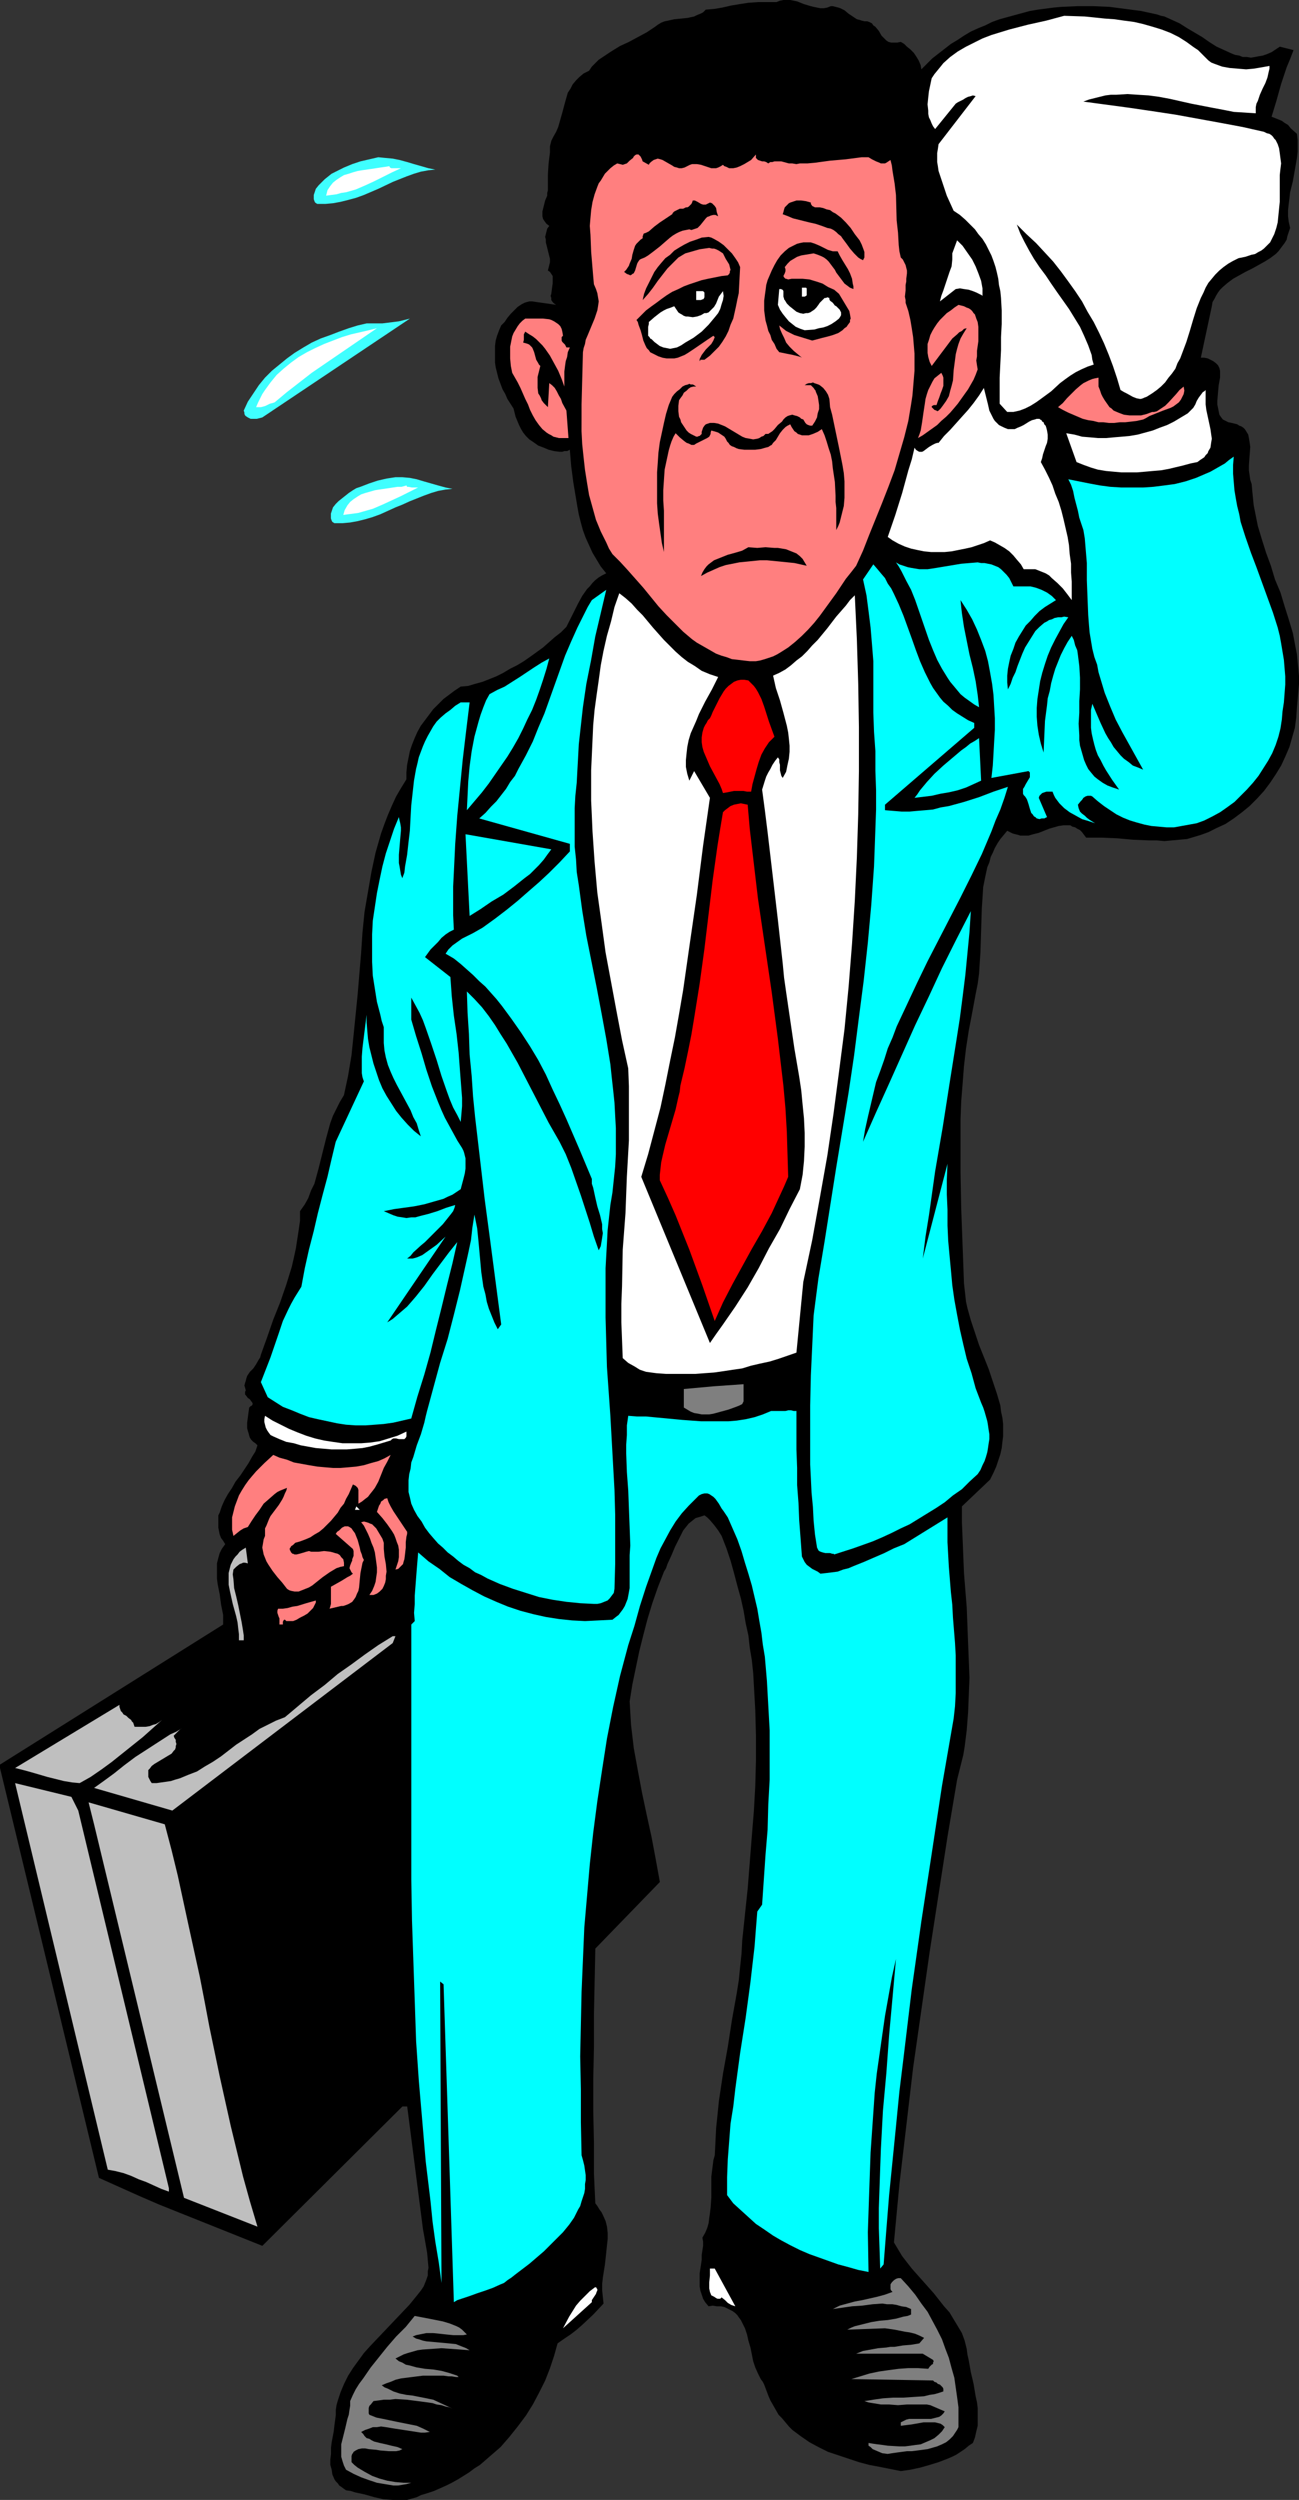 <?xml version="1.0" encoding="UTF-8" standalone="no"?>
<svg
   version="1.0"
   width="80.894mm"
   height="155.668mm"
   id="svg53"
   sodipodi:docname="Sweating Man 2.wmf"
   xmlns:inkscape="http://www.inkscape.org/namespaces/inkscape"
   xmlns:sodipodi="http://sodipodi.sourceforge.net/DTD/sodipodi-0.dtd"
   xmlns="http://www.w3.org/2000/svg"
   xmlns:svg="http://www.w3.org/2000/svg">
  <rect width="100%" height="100%" fill="#333333" stroke="none"/>
  <sodipodi:namedview
     id="namedview53"
     pagecolor="#ffffff"
     bordercolor="#000000"
     borderopacity="0.25"
     inkscape:showpageshadow="2"
     inkscape:pageopacity="0.0"
     inkscape:pagecheckerboard="0"
     inkscape:deskcolor="#d1d1d1"
     inkscape:document-units="mm" />
  <defs
     id="defs1">
    <pattern
       id="WMFhbasepattern"
       patternUnits="userSpaceOnUse"
       width="6"
       height="6"
       x="0"
       y="0" />
  </defs>
  <path
     style="fill:#3fffff;fill-opacity:1;fill-rule:evenodd;stroke:none"
     d="m 102.453,39.913 -1.616,0.162 -1.778,0.323 -1.616,0.485 -1.778,0.646 -1.616,0.646 -1.616,0.646 -3.394,1.616 -3.394,1.454 -1.778,0.646 -1.778,0.485 -1.939,0.485 -1.778,0.323 -1.778,0.162 H 74.658 L 74.173,47.669 74.012,47.346 73.85,46.861 v -0.485 -0.485 l 0.162,-0.485 0.162,-0.485 0.162,-0.485 0.646,-0.808 0.808,-0.808 0.646,-0.646 0.808,-0.646 0.808,-0.646 0.97,-0.485 0.97,-0.485 0.97,-0.485 1.939,-0.808 1.939,-0.646 2.101,-0.485 2.101,-0.485 1.616,0.162 1.778,0.162 1.616,0.323 1.778,0.485 1.616,0.485 3.394,0.97 z"
     id="path1" />
  <path
     style="fill:#3fffff;fill-opacity:1;fill-rule:evenodd;stroke:none"
     d="m 61.73,98.247 -0.646,0.162 -0.646,0.162 h -0.646 -0.808 L 58.337,98.247 57.852,97.924 57.69,97.763 57.529,97.439 v -0.323 l -0.162,-0.485 0.97,-2.101 1.293,-1.939 1.293,-1.939 1.454,-1.778 1.616,-1.616 1.778,-1.454 1.778,-1.454 1.778,-1.293 2.101,-1.293 1.939,-1.131 2.101,-0.97 2.262,-0.808 2.101,-0.808 2.262,-0.808 2.101,-0.646 2.101,-0.485 h 1.293 1.131 1.293 l 1.293,-0.162 1.293,-0.162 1.293,-0.162 1.293,-0.323 1.293,-0.323 z"
     id="path2" />
  <path
     style="fill:#3fffff;fill-opacity:1;fill-rule:evenodd;stroke:none"
     d="m 106.493,115.053 -1.616,0.162 -1.778,0.323 -1.616,0.485 -1.778,0.646 -1.616,0.646 -1.616,0.646 -1.778,0.808 -1.616,0.646 -3.555,1.616 -1.778,0.646 -1.616,0.485 -1.939,0.485 -1.778,0.323 -1.778,0.162 h -1.939 l -0.485,-0.323 -0.162,-0.323 -0.162,-0.485 v -0.485 -0.646 l 0.162,-0.485 0.162,-0.485 0.162,-0.485 0.646,-0.808 0.646,-0.646 0.808,-0.646 0.808,-0.646 0.808,-0.646 0.97,-0.646 0.808,-0.485 0.97,-0.323 2.101,-0.808 1.939,-0.646 2.101,-0.485 2.101,-0.323 h 0.808 0.808 l 1.778,0.162 1.616,0.323 1.616,0.485 3.394,0.97 1.778,0.485 z"
     id="path3" />
  <path
     style="fill:#000000;fill-opacity:1;fill-rule:evenodd;stroke:none"
     d="m 195.533,1.454 h 0.485 l 0.646,0.162 0.646,0.162 0.485,0.162 0.97,0.485 0.97,0.808 0.97,0.646 0.97,0.646 0.646,0.162 0.485,0.162 0.646,0.162 h 0.646 l 0.485,0.162 0.646,0.323 0.323,0.485 0.485,0.323 0.808,0.97 0.646,1.131 0.323,0.323 0.485,0.485 0.323,0.323 0.485,0.323 0.646,0.162 h 0.646 0.808 l 0.808,-0.162 0.808,0.485 0.646,0.646 0.808,0.646 0.808,0.808 0.646,0.97 0.485,0.808 0.485,1.131 0.162,0.97 1.293,-1.293 1.293,-1.293 1.454,-1.131 1.454,-1.131 1.454,-1.131 1.616,-0.97 1.454,-0.97 1.616,-0.97 1.778,-0.808 1.616,-0.646 1.616,-0.808 1.778,-0.646 1.778,-0.485 1.778,-0.485 1.778,-0.485 1.778,-0.485 1.939,-0.323 3.717,-0.485 1.778,-0.162 3.717,-0.162 h 3.878 l 3.717,0.162 3.717,0.485 3.717,0.485 3.717,0.808 0.97,0.323 0.808,0.162 1.778,0.808 1.778,0.808 1.778,1.131 3.555,2.101 1.616,1.131 1.778,1.131 1.778,0.808 1.778,0.808 0.808,0.323 0.97,0.162 0.808,0.323 h 0.97 l 0.97,0.162 0.97,-0.162 0.808,-0.162 0.97,-0.162 0.97,-0.323 1.131,-0.485 0.97,-0.646 0.97,-0.646 3.232,0.808 -0.808,2.101 -0.808,1.939 -0.646,1.939 -0.646,1.939 -1.131,4.04 -1.131,3.717 0.808,0.323 0.808,0.323 0.808,0.323 0.646,0.485 0.808,0.485 0.646,0.808 1.454,1.293 0.162,1.454 v 1.293 1.454 l -0.162,1.454 -0.485,2.747 -0.485,2.747 -0.646,2.585 -0.162,1.454 -0.162,1.293 -0.162,1.454 v 1.454 l 0.162,1.293 0.323,1.454 -0.323,0.97 -0.323,0.97 -0.162,0.808 -0.485,0.808 -0.485,0.646 -0.485,0.646 -0.485,0.646 -0.646,0.646 -1.293,0.97 -1.293,0.808 -1.454,0.808 -1.454,0.808 -1.616,0.808 -1.454,0.808 -1.454,0.808 -1.293,0.97 -1.131,0.97 -0.646,0.646 -0.485,0.646 -0.485,0.808 -0.323,0.646 -0.485,0.808 -0.162,0.97 -2.586,12.119 h 0.808 l 0.808,0.162 0.646,0.323 0.646,0.323 0.646,0.485 0.485,0.485 0.323,0.646 0.162,0.646 v 0.808 0.808 l -0.323,1.778 -0.162,1.778 -0.162,1.939 v 0.808 l 0.162,0.808 0.162,0.808 0.162,0.808 0.323,0.485 0.485,0.646 0.646,0.323 0.646,0.323 0.808,0.162 0.646,0.162 0.646,0.162 0.485,0.323 0.485,0.162 0.485,0.323 0.323,0.323 0.323,0.485 0.485,0.808 0.162,0.808 0.162,0.97 0.162,1.131 -0.162,2.101 -0.162,2.262 v 1.131 l 0.162,1.131 0.162,1.131 0.323,0.97 0.162,1.778 0.162,1.616 0.162,1.616 0.323,1.616 0.646,3.232 0.97,3.232 0.97,3.07 1.131,3.07 0.97,3.232 1.293,3.07 0.97,3.232 0.97,3.07 0.97,3.232 0.646,3.393 0.323,1.616 0.162,1.778 0.162,1.616 0.162,1.778 v 1.778 l -0.162,1.778 -0.162,1.939 -0.162,1.778 -0.162,2.424 -0.323,2.424 -0.646,2.262 -0.646,2.262 -0.97,2.262 -0.97,2.101 -1.293,2.101 -1.293,1.939 -1.454,1.939 -1.616,1.778 -1.778,1.778 -1.778,1.454 -1.939,1.454 -1.939,1.293 -2.101,0.97 -1.939,0.97 -1.778,0.646 -1.616,0.485 -1.616,0.485 -1.778,0.162 -1.778,0.162 -1.778,0.162 -1.778,-0.162 h -1.939 l -3.717,-0.162 -1.778,-0.162 -1.778,-0.162 -3.717,-0.162 h -1.778 -1.939 l -0.485,-0.646 -0.485,-0.646 -0.485,-0.485 -0.646,-0.323 -0.485,-0.323 -0.646,-0.162 -0.485,-0.323 h -0.485 -1.131 l -1.131,0.162 -1.131,0.323 -1.131,0.323 -2.424,0.97 -1.293,0.323 -1.131,0.323 h -1.293 -0.646 l -0.485,-0.162 -0.646,-0.162 -0.646,-0.162 -0.646,-0.323 -0.646,-0.323 -0.808,0.97 -0.808,0.97 -0.646,0.97 -0.646,1.131 -0.485,1.131 -0.485,0.97 -0.323,1.293 -0.485,1.131 -0.485,2.262 -0.485,2.424 -0.162,2.585 -0.162,2.424 -0.162,5.171 -0.162,5.171 -0.162,2.424 -0.162,2.585 -0.323,2.424 -0.485,2.424 -0.808,4.363 -0.808,4.201 -0.646,4.201 -0.485,4.201 -0.323,4.201 -0.323,4.04 -0.162,4.201 v 4.201 4.201 4.201 l 0.162,8.403 0.162,4.363 0.162,4.363 0.162,4.363 0.162,4.525 0.162,1.454 0.162,1.454 0.162,1.454 0.323,1.454 0.808,2.909 0.97,2.909 0.97,2.909 2.262,5.656 0.97,2.909 0.97,2.909 0.808,2.747 0.162,1.454 0.323,1.454 0.162,1.454 v 1.454 1.454 l -0.162,1.293 -0.162,1.454 -0.323,1.454 -0.485,1.454 -0.485,1.454 -0.646,1.454 -0.808,1.616 -6.625,6.302 v 3.717 l 0.162,3.878 0.162,4.04 0.162,4.04 0.646,8.08 0.323,8.403 0.162,4.04 0.162,4.201 -0.162,4.04 -0.162,4.04 -0.323,4.201 -0.485,3.878 -0.323,1.939 -0.485,1.939 -0.485,1.939 -0.485,1.939 -2.262,13.412 -2.101,13.574 -2.101,13.574 -1.939,13.574 -1.939,13.574 -1.616,13.735 -1.616,13.735 -1.293,13.735 0.97,1.616 0.97,1.616 1.131,1.454 1.131,1.454 5.171,5.817 2.424,3.07 1.293,1.454 0.97,1.616 0.97,1.616 0.97,1.616 0.646,1.778 0.485,1.939 0.162,1.293 0.323,1.454 0.485,2.747 0.646,2.747 0.485,2.909 0.323,1.454 0.162,1.293 v 1.454 1.454 1.293 l -0.323,1.293 -0.323,1.454 -0.485,1.293 -0.97,0.646 -0.97,0.808 -0.97,0.646 -0.97,0.646 -0.97,0.485 -1.131,0.485 -2.101,0.808 -2.101,0.646 -2.262,0.646 -2.262,0.485 -2.262,0.323 -2.424,-0.485 -2.424,-0.485 -2.586,-0.485 -2.424,-0.646 -2.424,-0.808 -2.424,-0.808 -2.424,-0.808 -2.262,-1.131 -2.101,-1.131 -2.101,-1.454 -1.939,-1.454 -0.808,-0.808 -0.808,-0.97 -0.808,-0.97 -0.808,-0.808 -0.646,-1.131 -0.646,-1.131 -0.646,-1.131 -0.485,-1.131 -0.485,-1.293 -0.485,-1.293 -0.323,-0.646 -0.485,-0.646 -0.646,-1.293 -0.646,-1.454 -0.485,-1.454 -0.646,-3.232 -0.485,-1.616 -0.323,-1.454 -0.485,-1.454 -0.646,-1.293 -0.323,-0.646 -0.485,-0.646 -0.323,-0.485 -0.485,-0.485 -0.646,-0.485 -0.646,-0.323 -0.646,-0.323 -0.646,-0.323 -0.808,-0.162 h -0.97 l -0.97,-0.162 -0.97,0.162 -0.808,-0.97 -0.485,-0.808 -0.323,-0.97 -0.323,-0.97 -0.162,-0.97 v -0.97 -1.131 -0.97 l 0.323,-2.101 0.162,-1.131 v -1.131 l 0.323,-2.101 V 527.595 l -0.162,-0.97 0.646,-1.131 0.485,-1.131 0.323,-1.131 0.162,-1.293 0.162,-1.131 0.162,-1.293 0.162,-2.424 v -2.424 -2.424 l 0.323,-2.585 0.162,-1.293 0.323,-1.131 0.162,-3.232 0.162,-3.232 0.323,-3.07 0.323,-3.232 0.97,-6.464 1.131,-6.302 0.97,-6.302 1.131,-6.302 0.485,-3.07 0.323,-3.232 0.323,-3.07 0.162,-3.07 0.646,-6.14 0.646,-6.14 0.485,-6.14 0.485,-6.14 0.485,-5.979 0.323,-5.817 0.162,-5.979 v -5.817 l -0.162,-5.979 -0.323,-5.817 -0.162,-2.909 -0.323,-3.07 -0.485,-2.909 -0.323,-2.909 -0.646,-2.909 -0.485,-2.909 -0.646,-2.909 -0.808,-2.909 -0.808,-3.07 -0.808,-2.909 -0.97,-2.909 -1.131,-2.909 -0.808,-1.293 -0.97,-1.293 -0.97,-1.131 -0.646,-0.646 -0.646,-0.485 -0.97,0.323 -1.131,0.323 -0.808,0.646 -0.808,0.646 -0.646,0.808 -0.646,0.808 -0.485,0.97 -0.485,0.97 -0.97,1.939 -0.808,1.939 -0.97,2.101 -0.323,0.97 -0.485,0.808 -1.454,3.717 -1.293,3.717 -1.131,3.717 -0.97,3.717 -0.97,3.878 -0.808,3.878 -0.808,3.878 -0.646,4.04 0.162,2.747 0.162,2.747 0.323,2.747 0.323,2.747 0.97,5.332 0.97,5.171 1.131,5.333 1.131,5.171 0.97,5.171 0.97,5.333 -15.19,15.674 -0.162,7.756 -0.162,7.595 v 7.756 l -0.162,7.595 v 7.595 l 0.162,7.433 v 3.717 3.555 l 0.162,3.555 0.162,3.393 0.485,0.646 0.485,0.808 0.485,0.646 0.323,0.646 0.646,1.454 0.323,1.293 0.162,1.454 v 1.454 l -0.162,1.454 -0.323,3.07 -0.162,1.454 -0.485,3.07 -0.162,1.454 v 1.616 l 0.162,1.616 0.162,1.454 -2.424,2.585 -2.586,2.424 -1.293,1.131 -1.454,1.131 -1.454,0.97 -1.616,1.131 -0.808,2.909 -0.97,2.909 -1.131,2.909 -1.454,2.909 -1.454,2.747 -1.616,2.585 -1.939,2.585 -1.939,2.424 -2.101,2.424 -2.424,2.101 -2.424,2.101 -1.293,0.808 -1.293,0.97 -1.293,0.808 -1.293,0.808 -1.454,0.808 -1.293,0.646 -1.454,0.646 -1.454,0.646 -1.454,0.485 -1.616,0.485 -0.97,0.485 -1.131,0.323 -1.131,0.323 h -1.131 -1.131 -1.131 l -2.262,-0.162 -2.101,-0.485 -2.262,-0.646 -2.262,-0.485 -0.97,-0.323 -1.131,-0.162 -0.485,-0.323 -0.646,-0.485 -0.485,-0.323 -0.323,-0.485 -0.485,-0.485 -0.323,-0.485 -0.485,-1.131 -0.162,-1.131 -0.323,-1.131 v -1.293 l 0.162,-1.293 v -1.454 l 0.162,-1.293 0.485,-2.585 0.162,-1.454 0.162,-1.131 0.162,-1.293 v -1.131 l 0.162,-1.131 0.323,-1.131 0.646,-1.939 0.808,-1.939 0.97,-1.939 1.131,-1.778 1.293,-1.778 1.293,-1.778 1.454,-1.616 3.07,-3.232 3.07,-3.232 3.07,-3.232 1.454,-1.778 1.293,-1.616 0.646,-0.97 0.323,-0.808 0.323,-0.808 0.323,-0.97 v -0.97 l 0.162,-0.808 -0.162,-1.778 -0.162,-1.778 -0.646,-3.717 -0.323,-1.778 -3.717,-28.925 h -1.131 l -32.966,32.803 -9.696,-3.878 -9.696,-3.878 -4.848,-1.939 -4.848,-2.101 -4.686,-2.101 -4.686,-2.101 L 0,416.097 v -0.808 l 52.519,-32.965 v -1.131 -1.131 l -0.485,-2.424 -0.323,-2.424 -0.485,-2.424 -0.162,-1.293 v -1.131 -1.293 -1.131 l 0.323,-1.293 0.323,-1.131 0.485,-0.97 0.808,-1.131 -0.485,-0.808 -0.485,-0.646 -0.323,-0.808 -0.162,-0.808 -0.162,-0.808 v -0.646 -0.808 -0.646 -0.808 l 0.323,-0.646 0.485,-1.454 0.646,-1.454 0.808,-1.454 0.97,-1.454 0.808,-1.454 1.131,-1.454 0.97,-1.454 0.97,-1.454 0.808,-1.454 0.808,-1.293 0.485,-1.454 -0.485,-0.485 -0.485,-0.323 -0.485,-0.485 -0.323,-0.485 -0.162,-0.485 -0.162,-0.646 -0.162,-0.485 -0.162,-0.646 v -1.293 l 0.323,-2.424 0.162,-1.131 0.323,-0.323 0.323,-0.162 0.162,-0.323 v -0.162 l -0.162,-0.323 -0.162,-0.162 -0.323,-0.485 -0.485,-0.323 -0.485,-0.646 -0.162,-0.162 v -0.323 -0.323 l 0.162,-0.323 -0.162,-0.646 -0.162,-0.485 0.162,-0.646 0.162,-0.485 0.162,-0.646 0.162,-0.485 0.646,-0.97 0.808,-0.808 0.323,-0.485 0.323,-0.485 0.646,-1.131 0.323,-0.485 0.162,-0.646 1.454,-4.04 1.454,-4.201 1.616,-4.04 1.454,-4.201 1.293,-4.201 0.485,-2.101 0.485,-2.262 0.323,-2.101 0.323,-2.101 0.323,-2.262 v -2.262 l 1.131,-1.616 0.808,-1.454 0.646,-1.778 0.808,-1.616 0.485,-1.778 0.485,-1.778 1.778,-7.11 0.485,-1.778 0.485,-1.778 0.646,-1.778 0.808,-1.616 0.808,-1.616 0.97,-1.616 0.485,-2.262 0.485,-2.262 0.808,-4.848 0.485,-4.686 0.485,-4.848 0.485,-4.848 0.808,-9.695 0.323,-4.848 0.485,-4.848 0.808,-4.686 0.808,-4.686 0.485,-2.262 0.485,-2.262 0.646,-2.262 0.646,-2.262 0.808,-2.262 0.808,-2.101 0.97,-2.262 0.97,-2.101 1.131,-1.939 1.293,-2.101 v -1.616 l 0.162,-1.778 0.323,-1.616 0.323,-1.616 0.485,-1.454 0.646,-1.616 0.646,-1.454 0.808,-1.454 0.97,-1.293 0.97,-1.293 0.97,-1.293 1.131,-1.131 1.293,-1.293 1.293,-0.97 1.293,-0.97 1.454,-0.97 1.778,-0.162 1.616,-0.485 1.778,-0.485 1.616,-0.646 1.616,-0.646 1.616,-0.808 1.616,-0.97 1.616,-0.808 1.616,-0.97 1.616,-1.131 2.909,-2.101 2.747,-2.424 1.454,-1.131 1.293,-1.293 1.778,-3.555 0.97,-1.939 0.97,-1.778 1.131,-1.616 0.646,-0.646 0.646,-0.808 0.646,-0.646 0.808,-0.646 0.808,-0.485 0.97,-0.485 -1.293,-1.616 -0.97,-1.616 -0.97,-1.616 -0.808,-1.778 -0.808,-1.778 -0.646,-1.778 -0.485,-1.778 -0.485,-1.939 -0.323,-1.778 -0.323,-1.939 -0.646,-3.878 -0.485,-3.717 -0.323,-3.878 -0.646,0.323 h -0.646 l -0.485,0.162 h -0.646 l -1.293,-0.162 -1.293,-0.323 -1.131,-0.485 -1.293,-0.485 -1.131,-0.808 -0.97,-0.646 -0.808,-0.808 -0.646,-0.808 -0.485,-0.808 -0.485,-0.97 -0.808,-1.939 -0.485,-1.939 -1.454,-2.262 -0.485,-1.131 -0.646,-1.131 -0.485,-1.293 -0.485,-1.293 -0.323,-1.293 -0.323,-1.293 -0.162,-1.131 v -1.293 -1.293 -1.293 l 0.162,-1.293 0.323,-1.131 0.485,-1.293 0.485,-1.131 0.808,-0.808 0.646,-0.97 0.808,-0.97 0.808,-0.808 0.808,-0.808 0.485,-0.323 0.485,-0.323 0.646,-0.323 0.485,-0.162 0.646,-0.162 h 0.646 l 5.656,0.808 -0.485,-0.323 -0.323,-0.323 -0.323,-0.485 v -0.485 l -0.162,-0.485 0.162,-0.485 0.162,-1.293 0.162,-1.131 V 66.091 65.444 64.96 l -0.323,-0.485 -0.323,-0.485 -0.485,-0.323 0.162,-0.646 0.162,-0.646 0.162,-0.646 v -0.808 l -0.323,-1.293 -0.323,-1.293 -0.323,-1.293 V 56.395 l -0.162,-0.646 0.162,-0.646 0.162,-0.646 0.162,-0.646 0.485,-0.646 -0.646,-0.485 -0.485,-0.646 -0.323,-0.485 -0.162,-0.646 v -0.485 -0.646 l 0.323,-1.293 0.323,-1.293 0.485,-1.131 v -0.646 l 0.162,-0.646 v -0.646 -0.485 -2.585 l 0.162,-2.585 0.323,-2.585 v -1.454 l 0.323,-1.293 0.485,-0.97 0.646,-1.131 0.485,-1.131 0.323,-1.131 0.646,-2.262 0.646,-2.424 0.323,-1.131 0.323,-1.131 0.646,-0.97 0.485,-0.97 0.808,-0.97 0.808,-0.808 0.97,-0.808 0.646,-0.323 0.646,-0.323 0.646,-0.97 0.808,-0.808 0.808,-0.808 0.97,-0.646 0.97,-0.646 0.97,-0.646 2.101,-1.293 2.101,-0.97 2.101,-1.131 2.101,-1.131 1.939,-1.293 0.646,-0.485 0.808,-0.485 0.808,-0.323 0.808,-0.162 1.454,-0.323 1.616,-0.162 1.616,-0.162 0.646,-0.162 0.808,-0.162 0.646,-0.323 0.808,-0.323 0.646,-0.323 0.646,-0.646 1.939,-0.162 1.939,-0.323 2.101,-0.485 1.939,-0.323 2.101,-0.323 2.262,-0.162 h 2.101 1.131 1.131 L 183.575,0.162 184.383,0 h 0.808 0.808 l 0.808,0.162 0.808,0.162 1.616,0.646 1.616,0.485 0.646,0.162 0.808,0.162 0.808,0.162 h 0.808 l 0.808,-0.162 z"
     id="path4" />
  <path
     style="fill:#ffffff;fill-opacity:1;fill-rule:evenodd;stroke:none"
     d="m 284.412,14.22 0.646,0.485 0.808,0.323 1.778,0.646 1.778,0.323 1.939,0.162 1.939,0.162 1.778,-0.162 1.939,-0.323 1.778,-0.323 v 0.646 l -0.162,0.646 -0.323,1.454 -0.485,1.293 -0.646,1.293 -0.646,1.454 -0.485,1.454 -0.323,0.646 -0.162,0.808 v 0.808 0.646 l -2.586,-0.162 -2.586,-0.162 -2.424,-0.485 -2.586,-0.485 -5.01,-0.97 -5.01,-1.131 -2.586,-0.485 -2.424,-0.323 -2.586,-0.162 -2.424,-0.162 -2.586,0.162 h -1.293 l -1.293,0.162 -1.293,0.323 -1.293,0.323 -1.293,0.323 -1.293,0.485 10.827,1.454 5.494,0.808 5.333,0.808 5.333,0.97 5.333,0.97 5.171,0.97 5.01,1.131 0.646,0.323 0.646,0.162 0.485,0.323 0.323,0.323 0.323,0.485 0.323,0.323 0.485,0.97 0.323,0.97 0.162,1.131 0.323,2.424 -0.162,1.293 -0.162,1.454 v 1.616 1.454 3.232 l -0.162,1.616 -0.162,1.616 -0.162,1.616 -0.323,1.293 -0.485,1.454 -0.646,1.293 -0.323,0.646 -0.485,0.485 -0.485,0.485 -0.485,0.485 -0.646,0.485 -0.646,0.323 -0.808,0.485 -0.808,0.162 -1.454,0.485 -1.616,0.323 -1.293,0.646 -1.131,0.646 -1.131,0.808 -0.97,0.808 -0.97,0.97 -0.808,0.97 -0.808,0.97 -0.646,1.131 -0.485,1.131 -0.646,1.293 -0.97,2.424 -0.808,2.585 -0.808,2.747 -0.808,2.585 -0.97,2.585 -0.485,1.293 -0.646,1.131 -0.485,1.293 -0.808,1.131 -0.808,0.97 -0.808,1.131 -0.97,0.97 -0.97,0.808 -1.131,0.808 -1.293,0.808 -0.485,0.162 -0.323,0.162 -0.485,0.162 h -0.323 l -0.808,-0.162 -0.808,-0.323 -1.454,-0.808 -0.646,-0.323 -0.808,-0.485 -0.808,-2.747 -0.97,-2.909 -0.97,-2.585 -1.131,-2.747 -1.131,-2.424 -1.293,-2.585 -1.454,-2.424 -1.293,-2.424 -1.616,-2.424 -1.616,-2.262 -1.778,-2.424 -1.778,-2.262 -1.939,-2.101 -2.101,-2.262 -2.262,-2.101 -2.262,-2.262 0.808,2.101 0.97,1.939 1.131,2.101 1.131,1.939 1.293,1.939 1.454,1.939 1.293,1.939 1.454,2.101 2.747,3.878 1.293,2.101 1.293,2.101 0.97,2.101 0.97,2.262 0.808,2.262 0.162,1.131 0.323,1.131 -1.454,0.485 -1.454,0.646 -1.293,0.646 -1.293,0.808 -1.131,0.808 -1.293,0.97 -2.101,1.939 -2.424,1.778 -1.131,0.808 -1.293,0.808 -1.293,0.646 -1.293,0.485 -1.454,0.323 h -0.808 -0.646 l -1.778,-1.939 v -3.07 -3.07 l 0.323,-6.464 v -3.07 l 0.162,-3.07 v -3.232 l -0.162,-2.909 -0.162,-1.616 -0.323,-1.454 -0.162,-1.454 -0.323,-1.454 -0.323,-1.293 -0.485,-1.454 -0.485,-1.293 -0.646,-1.293 -0.646,-1.293 -0.808,-1.293 -0.97,-1.131 -0.808,-1.131 -1.131,-1.131 -1.131,-1.131 -1.293,-1.131 -1.454,-0.97 -0.808,-1.778 -0.808,-1.778 -0.646,-1.939 -0.646,-1.939 -0.646,-1.939 -0.162,-1.131 -0.162,-0.97 v -1.131 -0.97 l 0.162,-0.97 0.162,-1.131 v 0 l 8.726,-11.311 -0.646,-0.162 -0.485,0.162 -0.646,0.162 -0.646,0.323 -0.485,0.323 -0.646,0.323 -0.646,0.323 -0.485,0.323 -4.848,5.979 -0.485,-0.646 -0.323,-0.646 -0.323,-0.808 -0.323,-0.646 -0.162,-0.808 V 26.016 l -0.162,-1.454 0.162,-1.616 0.162,-1.454 0.646,-3.07 0.646,-0.97 1.454,-1.778 0.646,-0.808 1.616,-1.454 1.778,-1.293 1.939,-1.131 1.939,-0.97 1.939,-0.97 2.101,-0.808 2.101,-0.646 2.101,-0.646 4.363,-1.131 4.363,-0.97 4.202,-1.131 4.848,0.162 4.686,0.485 2.262,0.162 2.262,0.323 2.424,0.323 2.101,0.485 2.262,0.646 2.101,0.646 2.101,0.808 1.939,0.97 1.778,1.131 1.778,1.293 0.97,0.646 0.808,0.808 0.808,0.808 z"
     id="path5" />
  <path
     style="fill:#ff7f7f;fill-opacity:1;fill-rule:evenodd;stroke:none"
     d="m 152.71,38.782 0.162,-0.323 0.323,-0.323 0.646,-0.485 0.485,-0.162 0.485,-0.162 0.646,0.162 0.485,0.162 1.131,0.646 1.131,0.646 0.485,0.323 0.646,0.162 0.485,0.162 h 0.646 l 0.646,-0.162 0.646,-0.323 0.646,-0.323 0.485,-0.162 h 0.485 0.646 l 0.97,0.162 0.485,0.162 0.485,0.162 0.97,0.323 0.485,0.162 h 0.485 0.646 l 0.485,-0.162 0.646,-0.323 0.485,-0.323 0.323,0.323 0.485,0.162 0.323,0.162 0.323,0.162 h 0.485 0.485 l 0.808,-0.162 0.808,-0.323 0.97,-0.485 0.808,-0.485 0.808,-0.485 v 0 l 1.131,-1.293 v 0.323 0.323 0.162 l 0.162,0.162 0.323,0.323 0.485,0.162 0.485,0.162 h 0.162 0.323 l 0.485,0.162 0.485,0.323 0.485,-0.323 h 0.485 l 0.485,-0.162 h 0.646 0.97 l 1.778,0.485 h 0.808 l 0.97,0.162 0.808,-0.162 h 1.778 l 1.778,-0.162 3.555,-0.485 3.717,-0.323 3.717,-0.485 h 0.485 0.323 0.485 0.323 l 0.808,0.485 0.97,0.485 0.808,0.323 0.323,0.162 h 0.485 0.485 l 0.323,-0.162 0.485,-0.323 0.485,-0.323 0.323,1.293 0.162,1.293 0.485,2.909 0.323,2.747 0.162,5.979 0.323,2.909 0.162,2.909 0.162,1.454 0.323,1.454 0.485,0.485 0.323,0.646 0.323,0.646 0.162,0.646 0.162,0.646 v 0.646 l -0.162,1.293 v 0.646 l -0.162,0.808 v 1.293 l -0.162,1.454 0.162,0.808 v 0.646 l 0.646,1.939 0.485,2.101 0.323,1.939 0.323,2.101 0.162,1.939 0.162,1.939 v 2.101 1.939 l -0.162,1.939 -0.162,1.939 -0.162,1.939 -0.323,2.101 -0.646,3.878 -0.97,3.878 -1.131,3.878 -1.131,3.878 -1.454,3.878 -1.454,3.717 -3.07,7.595 -1.454,3.717 -1.616,3.555 -1.131,1.454 -1.293,1.616 -2.262,3.393 -2.586,3.555 -1.293,1.778 -1.293,1.616 -1.454,1.616 -1.454,1.454 -1.616,1.454 -1.616,1.293 -1.778,1.131 -0.808,0.485 -0.97,0.485 -0.97,0.323 -0.97,0.323 -1.131,0.323 -0.97,0.162 h -1.454 l -1.454,-0.162 -1.293,-0.162 -1.454,-0.162 -1.293,-0.485 -1.131,-0.323 -1.293,-0.485 -1.131,-0.646 -1.131,-0.646 -1.131,-0.646 -1.131,-0.646 -1.131,-0.808 -2.101,-1.778 -1.939,-1.939 -1.939,-1.939 -1.939,-2.101 -3.555,-4.363 -3.717,-4.201 -1.778,-1.939 -1.778,-1.778 -0.808,-1.293 -0.646,-1.454 -1.293,-2.585 -1.131,-2.747 -0.808,-2.909 -0.808,-2.909 -0.485,-2.909 -0.485,-3.07 -0.323,-2.909 -0.323,-3.07 -0.162,-3.07 V 98.247 95.177 l 0.162,-6.14 0.162,-6.14 0.162,-0.97 0.323,-0.97 0.162,-0.97 0.485,-1.131 0.808,-1.939 0.808,-1.939 0.323,-0.97 0.323,-0.97 0.162,-0.97 0.162,-1.131 -0.162,-0.97 -0.162,-0.97 -0.323,-0.97 -0.485,-1.131 -0.162,-1.778 -0.162,-1.939 -0.323,-3.878 -0.162,-4.04 -0.162,-2.101 0.162,-1.939 0.162,-1.778 0.323,-1.939 0.485,-1.778 0.646,-1.778 0.323,-0.808 0.485,-0.646 0.485,-0.808 0.485,-0.808 0.646,-0.646 0.646,-0.646 0.808,-0.646 0.808,-0.485 0.646,0.162 0.646,0.162 0.485,-0.162 0.485,-0.162 0.323,-0.323 0.323,-0.323 0.808,-0.646 0.162,-0.323 0.323,-0.323 0.323,-0.162 h 0.162 0.323 l 0.323,0.323 0.162,0.162 0.162,0.323 0.162,0.323 0.162,0.485 z"
     id="path6" />
  <path
     style="fill:#ffffff;fill-opacity:1;fill-rule:evenodd;stroke:none"
     d="m 94.373,39.59 -2.101,0.97 -4.202,2.101 -2.101,0.97 -2.262,0.97 -2.262,0.646 -1.131,0.162 -1.131,0.323 -1.293,0.162 -1.131,0.162 0.323,-1.293 0.646,-0.97 0.646,-0.808 0.808,-0.646 0.97,-0.646 0.808,-0.485 1.131,-0.323 0.97,-0.323 1.131,-0.323 0.97,-0.162 2.262,-0.323 2.101,-0.323 1.131,-0.162 0.97,-0.162 0.162,0.323 0.323,0.162 h 0.323 0.808 0.323 z"
     id="path7" />
  <path
     style="fill:#000000;fill-opacity:1;fill-rule:evenodd;stroke:none"
     d="m 167.092,47.669 0.485,0.162 0.323,0.323 0.323,0.323 0.323,0.485 0.162,0.97 0.323,0.97 -0.646,-0.323 h -0.485 l -0.646,0.162 -0.323,0.162 -0.485,0.162 -0.323,0.323 -1.293,1.616 -0.323,0.323 -0.323,0.323 -0.485,0.162 -0.485,0.162 -0.485,0.162 -0.485,-0.162 -0.808,0.162 -0.808,0.162 -0.808,0.323 -0.646,0.323 -0.808,0.485 -0.646,0.485 -1.131,0.97 -1.293,1.131 -1.454,1.131 -0.646,0.485 -0.646,0.485 -0.808,0.485 -0.808,0.323 -0.323,0.162 -0.162,0.162 -0.323,0.485 -0.162,0.323 -0.485,1.616 -0.162,0.323 -0.162,0.323 -0.323,0.162 -0.162,0.162 -0.323,0.162 -0.323,-0.162 -0.485,-0.162 -0.646,-0.485 0.485,-0.485 0.323,-0.485 0.323,-0.485 0.162,-0.485 0.485,-1.131 0.162,-0.97 0.323,-1.131 0.323,-0.97 0.323,-0.485 0.485,-0.485 0.485,-0.485 0.485,-0.323 v -0.485 l 0.162,-0.323 v -0.162 l 0.162,-0.162 0.485,-0.162 0.646,-0.323 1.293,-1.131 1.293,-0.97 1.454,-0.97 1.454,-0.97 0.162,-0.323 0.323,-0.323 0.323,-0.162 0.323,-0.162 0.646,-0.323 h 0.808 l 0.646,-0.323 h 0.323 l 0.323,-0.162 0.323,-0.323 0.323,-0.323 0.162,-0.323 0.162,-0.485 h 0.485 l 0.646,0.323 0.808,0.485 0.485,0.162 h 0.485 0.162 l 0.323,-0.162 0.323,-0.162 z"
     id="path8" />
  <path
     style="fill:#000000;fill-opacity:1;fill-rule:evenodd;stroke:none"
     d="m 190.847,47.669 v 0.323 l 0.323,0.485 0.323,0.162 0.323,0.162 h 0.162 0.97 l 0.808,0.162 0.808,0.323 0.808,0.162 0.646,0.485 0.646,0.323 0.646,0.485 0.646,0.485 1.131,1.131 1.131,1.293 0.97,1.454 1.131,1.454 0.485,0.97 0.485,1.293 0.162,0.485 v 0.646 0.646 l -0.323,0.646 -0.646,-0.323 -0.485,-0.323 -0.485,-0.485 -0.485,-0.485 -0.97,-1.131 -0.808,-1.131 -0.97,-1.293 -0.323,-0.485 -0.646,-0.485 -0.485,-0.485 -0.646,-0.485 -0.646,-0.323 -0.808,-0.162 -1.293,-0.485 -1.454,-0.485 -1.454,-0.323 -1.293,-0.323 -2.586,-0.646 -1.131,-0.485 -1.293,-0.485 0.162,-0.485 0.162,-0.646 0.162,-0.485 0.323,-0.323 0.323,-0.323 0.323,-0.323 0.323,-0.162 0.485,-0.162 0.485,-0.162 0.485,-0.162 h 1.131 l 1.131,0.162 z"
     id="path9" />
  <path
     style="fill:#000000;fill-opacity:1;fill-rule:evenodd;stroke:none"
     d="m 174.202,62.859 -0.162,3.07 -0.162,3.07 -0.323,1.454 -0.323,1.616 -0.323,1.454 -0.323,1.454 -0.646,1.454 -0.485,1.454 -0.646,1.293 -0.808,1.293 -0.808,1.131 -1.131,1.131 -0.97,0.97 -1.293,0.97 h -0.646 -0.323 v 0.162 l -0.162,0.162 v -0.485 l 0.162,-0.323 0.323,-0.646 0.485,-0.646 0.485,-0.646 0.646,-0.646 0.646,-0.646 0.485,-0.808 0.323,-0.808 -0.323,-0.323 -1.454,0.97 -3.07,2.101 -1.454,0.97 -0.808,0.485 -0.808,0.323 -0.808,0.323 -0.808,0.162 h -0.808 -0.97 l -0.97,-0.162 -0.97,-0.323 -0.646,-0.323 -0.646,-0.323 -0.646,-0.323 -0.323,-0.485 -0.485,-0.485 -0.323,-0.646 -0.485,-1.131 -0.323,-1.293 -0.323,-1.131 -0.485,-1.293 -0.162,-0.646 -0.323,-0.485 1.131,-1.131 1.131,-1.131 1.293,-0.97 1.131,-0.808 1.293,-0.97 1.131,-0.808 1.293,-0.808 1.454,-0.646 1.293,-0.646 1.293,-0.485 1.454,-0.485 1.454,-0.485 1.454,-0.323 1.616,-0.323 1.616,-0.323 1.454,-0.162 0.323,-0.323 0.162,-0.323 v -0.323 l 0.162,-0.323 -0.162,-0.646 -0.162,-0.646 -0.808,-1.293 -0.323,-0.646 -0.323,-0.646 -0.485,-0.323 -0.485,-0.323 -0.646,-0.323 -0.485,-0.162 h -0.485 l -0.646,-0.162 -1.131,0.162 -1.131,0.162 -1.131,0.323 -2.262,0.646 -0.808,0.485 -0.808,0.485 -0.646,0.646 -0.646,0.646 -1.293,1.293 -1.131,1.454 -1.131,1.454 -1.131,1.616 -1.131,1.454 -1.293,1.454 0.323,-1.454 0.485,-1.293 0.646,-1.293 0.646,-1.293 0.646,-1.293 0.808,-1.131 0.808,-0.97 0.97,-1.131 1.131,-0.808 0.97,-0.97 1.293,-0.808 1.131,-0.646 1.293,-0.646 1.454,-0.485 1.293,-0.485 1.616,-0.162 0.646,0.162 0.646,0.323 1.131,0.646 1.131,0.808 0.97,0.97 0.97,0.97 0.808,1.131 0.646,0.97 z"
     id="path10" />
  <path
     style="fill:#ffffff;fill-opacity:1;fill-rule:evenodd;stroke:none"
     d="m 231.246,69.807 v -0.162 l -0.162,-0.162 -0.323,-0.162 -0.323,-0.162 -0.646,-0.323 -0.808,-0.323 -0.97,-0.323 -1.131,-0.162 -0.97,-0.162 -0.97,0.162 -3.717,2.909 0.323,-1.293 0.485,-1.293 0.485,-1.454 0.485,-1.454 0.485,-1.454 0.485,-1.293 0.162,-1.616 v -0.646 -0.808 l 1.131,-3.07 1.293,1.293 1.131,1.616 1.131,1.616 0.808,1.616 0.646,1.616 0.646,1.778 0.323,1.778 z"
     id="path11" />
  <path
     style="fill:#000000;fill-opacity:1;fill-rule:evenodd;stroke:none"
     d="m 197.149,59.142 0.485,0.97 0.646,1.131 1.293,2.101 0.485,0.97 0.485,1.293 0.162,1.131 0.162,0.646 v 0.646 l -0.808,-0.323 -0.646,-0.485 -0.646,-0.485 -0.485,-0.646 -0.97,-1.293 -0.485,-0.646 -0.323,-0.646 -0.97,-1.293 -0.485,-0.646 -0.485,-0.485 -0.646,-0.485 -0.646,-0.323 -0.808,-0.323 -0.97,-0.323 -0.97,0.162 -0.97,0.162 -0.97,0.162 -0.97,0.323 -0.808,0.485 -0.808,0.485 -0.646,0.646 -0.646,0.808 0.162,0.485 v 0.485 l -0.162,0.485 -0.162,0.323 -0.162,0.323 0.162,0.323 0.162,0.162 0.162,0.162 h 0.162 l 0.485,0.162 0.808,-0.162 h 0.97 1.616 l 1.616,0.162 1.616,0.485 1.454,0.485 1.293,0.808 1.454,0.646 1.131,0.97 0.485,0.808 0.485,0.808 0.97,1.616 0.485,0.808 0.162,0.808 0.162,0.97 -0.162,0.323 v 0.485 l -0.485,0.646 -0.323,0.485 -0.485,0.323 -0.485,0.485 -0.97,0.646 -1.293,0.485 -1.131,0.323 -1.293,0.323 -2.424,0.646 -2.101,-0.646 -2.101,-0.646 -0.97,-0.485 -0.97,-0.485 -0.808,-0.646 -0.808,-0.646 0.162,0.808 0.485,1.131 0.485,0.97 0.485,1.131 0.808,0.97 0.97,0.97 0.97,0.808 0.97,0.808 -0.323,-0.162 -0.485,-0.162 -0.646,-0.162 -0.646,-0.162 -1.616,-0.323 -0.808,-0.162 -0.808,-0.162 -0.646,-0.808 -0.485,-1.131 -0.646,-0.97 -0.323,-1.131 -0.485,-0.97 -0.323,-1.293 -0.323,-1.131 -0.162,-1.131 -0.162,-1.293 V 71.908 70.777 l 0.162,-1.293 0.162,-1.131 0.162,-1.293 0.323,-1.131 0.485,-1.131 0.485,-1.131 0.646,-1.293 0.646,-1.131 0.808,-1.131 0.97,-0.97 0.97,-0.808 0.646,-0.323 0.646,-0.323 0.646,-0.323 0.646,-0.162 0.808,-0.162 h 0.485 0.646 0.646 l 0.97,0.323 1.131,0.485 0.97,0.485 0.97,0.485 1.131,0.323 h 0.646 z"
     id="path12" />
  <path
     style="fill:#ffffff;fill-opacity:1;fill-rule:evenodd;stroke:none"
     d="m 189.877,68.03 v 0.485 0.162 0.485 0.323 l -0.162,0.162 -0.323,0.162 h -0.646 v -2.101 h 0.323 0.323 0.323 l 0.162,0.162 z"
     id="path13" />
  <path
     style="fill:#ffffff;fill-opacity:1;fill-rule:evenodd;stroke:none"
     d="m 184.706,70.615 0.485,0.808 0.646,0.646 0.808,0.646 0.808,0.646 0.808,0.323 0.808,0.162 0.646,-0.162 h 0.485 l 0.485,-0.162 0.485,-0.323 0.485,-0.323 0.485,-0.485 0.485,-0.646 0.323,-0.485 0.485,-0.485 0.485,-0.485 0.162,-0.162 h 0.323 l 0.323,-0.162 0.485,0.162 v 0.323 l 0.162,0.323 0.646,0.485 0.485,0.646 0.323,0.162 0.323,0.323 0.485,0.485 0.162,0.323 0.162,0.323 v 0.323 0.323 l -0.162,0.323 -0.323,0.485 -0.808,0.646 -0.97,0.646 -0.97,0.485 -0.97,0.323 -0.97,0.162 -1.131,0.323 -2.262,0.162 -0.97,-0.323 -1.131,-0.485 -0.808,-0.646 -0.808,-0.646 -0.808,-0.97 -0.646,-0.808 -0.646,-0.97 -0.485,-1.131 0.323,-3.717 h 0.323 0.162 l 0.162,0.162 h 0.162 l 0.162,0.323 v 0.97 0.323 l 0.162,0.485 v 0.162 z"
     id="path14" />
  <path
     style="fill:#ffffff;fill-opacity:1;fill-rule:evenodd;stroke:none"
     d="m 165.799,68.838 v 0.646 0.485 l -0.162,0.323 -0.162,0.162 h -0.162 l -0.323,0.162 h -1.131 v -2.101 h 1.131 0.485 l 0.162,0.162 z"
     id="path15" />
  <path
     style="fill:#ffffff;fill-opacity:1;fill-rule:evenodd;stroke:none"
     d="m 170.162,68.515 0.162,1.131 -0.162,0.97 -0.323,0.97 -0.323,1.131 -0.485,0.97 -0.646,0.808 -0.808,0.97 -0.808,0.97 -0.808,0.808 -0.808,0.808 -1.939,1.454 -1.939,1.131 -0.97,0.646 -0.97,0.485 -0.808,0.162 -0.808,0.162 -0.808,-0.162 -0.808,-0.162 -0.808,-0.323 -0.646,-0.485 -0.646,-0.485 -0.646,-0.646 -0.323,-0.162 -0.162,-0.323 -0.323,-0.323 v -0.485 -0.646 -0.485 -0.485 l 0.162,-0.646 v -0.485 l 1.293,-1.131 1.454,-1.131 0.808,-0.485 0.646,-0.323 0.97,-0.323 0.808,-0.323 0.323,0.485 0.323,0.485 0.323,0.485 0.485,0.323 0.323,0.162 0.485,0.323 0.485,0.162 h 0.485 l 1.131,0.162 0.97,-0.162 0.97,-0.323 0.808,-0.485 h 0.485 l 0.485,-0.162 0.323,-0.323 0.323,-0.323 0.646,-0.646 0.485,-0.808 0.323,-0.808 0.323,-0.808 0.485,-0.646 z"
     id="path16" />
  <path
     style="fill:#ffffff;fill-opacity:1;fill-rule:evenodd;stroke:none"
     d="m 64.639,94.692 -0.485,0.162 -0.646,0.162 -0.97,0.485 -0.485,0.162 -0.646,0.162 h -0.485 -0.646 l 0.485,-1.131 0.97,-1.939 0.646,-0.97 1.293,-1.778 1.454,-1.778 1.616,-1.454 1.778,-1.454 1.778,-1.293 1.939,-1.131 1.939,-0.97 2.101,-0.97 2.101,-0.808 2.101,-0.808 2.101,-0.646 2.101,-0.485 2.101,-0.485 1.939,-0.485 -6.141,4.201 -6.141,4.201 -3.07,2.101 -2.909,2.262 -2.909,2.262 z"
     id="path17" />
  <path
     style="fill:#ff7f7f;fill-opacity:1;fill-rule:evenodd;stroke:none"
     d="m 258.556,88.875 v 1.131 0.97 l 0.323,0.808 0.323,0.97 0.323,0.646 0.485,0.808 1.131,1.616 0.485,0.323 0.485,0.485 1.131,0.485 1.293,0.485 1.293,0.162 h 1.454 1.293 l 1.293,-0.323 1.293,-0.485 h 0.485 l 0.646,-0.162 0.485,-0.323 0.485,-0.323 0.97,-0.646 0.808,-0.808 1.778,-1.939 0.808,-0.97 0.97,-0.808 0.162,0.97 -0.162,0.808 -0.323,0.646 -0.323,0.646 -0.485,0.646 -0.646,0.485 -0.646,0.485 -0.646,0.323 -1.778,0.646 -0.808,0.323 -0.808,0.323 -1.616,0.646 -0.808,0.485 -0.646,0.323 -1.454,0.323 -1.293,0.162 -1.454,0.162 h -1.293 l -1.293,0.162 h -1.293 l -1.293,-0.162 h -1.131 l -1.293,-0.323 -1.131,-0.162 -1.293,-0.323 -1.131,-0.485 -1.131,-0.485 -1.131,-0.485 -1.293,-0.646 -1.131,-0.646 1.131,-0.97 0.97,-1.131 1.131,-1.131 0.97,-0.97 1.131,-0.97 0.646,-0.485 1.293,-0.646 0.808,-0.323 0.646,-0.162 z"
     id="path18" />
  <path
     style="fill:#000000;fill-opacity:1;fill-rule:evenodd;stroke:none"
     d="m 195.21,93.884 0.162,1.939 0.485,1.778 0.808,3.878 0.808,3.878 0.808,4.04 0.323,1.939 0.162,1.939 v 1.939 1.939 l -0.162,1.939 -0.485,1.939 -0.485,1.939 -0.323,0.808 -0.485,0.97 v -3.717 -1.454 l -0.162,-1.454 v -1.454 l -0.162,-3.232 -0.485,-3.232 -0.162,-1.616 -0.323,-1.616 -0.485,-1.454 -0.485,-1.616 -0.485,-1.454 -0.646,-1.454 -0.97,0.646 -1.131,0.485 -0.97,0.323 h -0.646 -0.485 -0.485 l -0.485,-0.162 -0.485,-0.162 -0.323,-0.323 -0.485,-0.323 -0.323,-0.485 -0.323,-0.485 -0.323,-0.646 -0.646,0.323 -0.485,0.323 -0.323,0.323 -0.323,0.323 -0.646,0.808 -0.485,0.808 -0.485,0.808 -0.646,0.646 -0.323,0.485 -0.323,0.162 -0.485,0.323 -0.646,0.162 -1.131,0.323 -1.293,0.162 h -1.293 -1.293 l -1.293,-0.162 -0.485,-0.162 -0.646,-0.323 -0.485,-0.162 -0.485,-0.323 -0.323,-0.485 -0.323,-0.323 -0.323,-0.646 -0.323,-0.485 -0.485,-0.323 -0.485,-0.323 -0.485,-0.323 -0.485,-0.162 -1.131,-0.323 -0.162,0.485 v 0.323 l -0.162,0.323 -0.162,0.323 -0.485,0.323 -0.646,0.323 -0.646,0.323 -0.646,0.323 -0.646,0.323 -0.485,0.323 h -0.646 l -0.646,-0.323 -0.485,-0.162 -0.646,-0.485 -0.97,-0.808 -0.97,-0.97 -0.485,0.808 -0.485,1.131 -0.323,0.97 -0.323,1.131 -0.485,2.262 -0.485,2.262 -0.162,2.424 -0.162,2.424 v 2.424 l 0.162,2.424 v 9.695 l -0.485,-2.101 -0.323,-2.262 -0.323,-2.262 -0.323,-2.424 -0.162,-2.424 v -2.424 -2.424 -2.424 l 0.162,-2.262 0.162,-2.424 0.323,-2.424 0.485,-2.262 0.485,-2.262 0.485,-2.101 0.646,-2.101 0.808,-1.939 0.485,-0.646 0.646,-0.646 0.646,-0.485 0.646,-0.646 0.646,-0.323 0.646,-0.162 0.323,-0.162 0.323,0.162 h 0.485 l 0.323,0.162 0.485,0.323 h -0.646 l -0.646,0.162 -0.485,0.323 -0.485,0.485 -0.646,0.485 -0.323,0.646 -0.485,0.646 -0.323,0.485 -0.162,1.293 v 1.293 l 0.162,1.293 0.323,0.646 0.162,0.646 0.323,0.485 0.323,0.485 0.323,0.485 0.323,0.485 0.485,0.485 0.485,0.323 0.646,0.323 0.646,0.323 h 0.323 l 0.323,-0.162 h 0.162 l 0.162,-0.162 0.323,-0.323 v -0.485 l 0.323,-0.97 0.323,-0.485 0.162,-0.162 0.162,-0.162 0.485,-0.162 0.485,-0.162 h 0.97 l 0.97,0.162 0.808,0.323 0.808,0.323 0.808,0.485 1.616,0.97 0.808,0.485 0.808,0.485 0.808,0.323 0.97,0.162 0.808,0.162 0.97,-0.162 0.485,-0.162 0.485,-0.323 0.485,-0.162 0.485,-0.485 h 0.646 l 0.485,-0.323 0.485,-0.323 0.485,-0.485 0.808,-0.97 0.97,-0.808 0.323,-0.485 0.485,-0.485 0.485,-0.323 0.485,-0.162 0.646,-0.162 0.485,0.162 0.646,0.162 0.646,0.323 0.323,0.323 0.485,0.162 0.485,0.808 0.323,0.323 0.323,0.162 0.485,0.162 h 0.485 l 0.646,-0.97 0.485,-0.97 0.162,-0.97 0.323,-0.97 V 95.339 l -0.162,-1.131 -0.162,-0.97 -0.485,-1.131 v -0.162 l -0.162,-0.162 -0.323,-0.485 -0.323,-0.323 -0.323,-0.323 h -1.454 l 0.485,-0.323 0.485,-0.162 h 0.485 l 0.485,-0.162 0.323,0.162 0.485,0.162 0.485,0.162 0.323,0.162 0.808,0.646 0.646,0.808 0.485,0.808 z"
     id="path19" />
  <path
     style="fill:#ffffff;fill-opacity:1;fill-rule:evenodd;stroke:none"
     d="m 236.417,100.671 0.808,0.323 h 0.808 0.808 l 0.646,-0.323 0.808,-0.323 0.646,-0.323 1.293,-0.808 0.646,-0.323 0.646,-0.162 0.485,-0.162 h 0.646 l 0.162,0.162 0.323,0.162 0.162,0.323 0.323,0.162 0.162,0.485 0.323,0.323 0.162,0.485 0.162,0.646 0.162,0.97 v 0.97 l -0.162,0.97 -0.323,0.808 -0.646,1.939 -0.162,0.808 -0.323,0.97 0.97,1.778 0.97,1.939 0.808,1.778 0.646,1.939 0.808,1.939 0.646,2.101 0.485,1.939 0.485,2.101 0.485,2.101 0.323,1.939 0.162,2.101 0.323,2.262 v 2.101 l 0.162,2.101 v 2.262 2.101 l -0.97,-1.293 -1.131,-1.454 -1.293,-1.293 -1.293,-1.131 -0.646,-0.646 -0.808,-0.485 -0.808,-0.323 -0.808,-0.323 -0.808,-0.323 h -0.808 -0.97 -0.97 l -0.646,-1.131 -0.97,-1.131 -0.808,-0.97 -0.97,-0.97 -1.131,-0.808 -1.131,-0.646 -1.131,-0.646 -1.131,-0.485 -1.454,0.646 -1.454,0.485 -1.454,0.485 -1.454,0.323 -1.616,0.323 -1.616,0.323 -1.616,0.162 h -1.616 -1.616 l -1.616,-0.162 -1.616,-0.323 -1.454,-0.323 -1.454,-0.485 -1.454,-0.646 -1.454,-0.808 -1.131,-0.808 1.778,-5.171 1.616,-5.171 1.454,-5.332 0.808,-2.585 0.646,-2.747 0.323,0.485 0.485,0.323 0.323,0.162 h 0.323 0.323 l 0.323,-0.162 0.646,-0.485 0.646,-0.485 0.808,-0.485 0.646,-0.323 0.485,-0.162 h 0.323 l 1.293,-1.616 1.454,-1.454 2.747,-3.07 1.454,-1.616 1.293,-1.616 1.293,-1.778 1.131,-1.778 0.323,1.293 0.323,1.293 0.323,1.293 0.323,1.454 0.646,1.293 0.323,0.646 0.323,0.485 0.485,0.485 0.485,0.485 0.646,0.323 z"
     id="path20" />
  <path
     style="fill:#ffffff;fill-opacity:1;fill-rule:evenodd;stroke:none"
     d="m 283.765,91.784 v 1.131 1.131 1.131 l 0.162,1.293 0.485,2.262 0.485,2.262 0.162,1.131 0.162,1.131 -0.162,0.97 -0.162,1.131 -0.485,0.808 -0.162,0.485 -0.485,0.485 -0.323,0.485 -0.485,0.323 -0.485,0.323 -0.646,0.485 -1.616,0.323 -1.778,0.485 -3.394,0.808 -1.778,0.323 -1.939,0.162 -1.778,0.162 -1.939,0.162 h -1.778 -1.939 l -1.778,-0.162 -1.778,-0.162 -1.939,-0.323 -1.616,-0.485 -1.778,-0.646 -1.616,-0.646 -2.424,-6.787 1.939,0.323 1.778,0.485 1.939,0.162 1.778,0.162 h 1.939 l 1.778,-0.162 1.939,-0.162 1.778,-0.162 1.939,-0.323 1.778,-0.485 1.778,-0.485 1.616,-0.646 1.778,-0.646 1.616,-0.808 1.616,-0.97 1.616,-0.97 0.646,-0.646 0.646,-0.646 0.485,-0.808 0.323,-0.808 0.485,-0.808 0.485,-0.646 0.485,-0.646 0.323,-0.162 z"
     id="path21" />
  <path
     style="fill:#00ffff;fill-opacity:1;fill-rule:evenodd;stroke:none"
     d="m 301.864,167.408 -0.162,1.939 -0.323,2.101 -0.485,1.939 -0.646,1.939 -0.808,1.939 -0.97,1.778 -1.131,1.778 -1.131,1.778 -1.293,1.616 -1.454,1.616 -1.454,1.454 -1.454,1.454 -1.778,1.293 -1.616,1.131 -1.778,0.97 -1.939,0.97 -1.778,0.646 -1.778,0.323 -1.778,0.323 -1.778,0.323 h -1.778 l -1.778,-0.162 -1.778,-0.162 -1.616,-0.323 -1.778,-0.485 -1.616,-0.485 -1.616,-0.646 -1.616,-0.808 -1.454,-0.97 -1.454,-0.97 -1.454,-1.131 -1.293,-1.131 -0.323,-0.162 h -0.323 -0.485 l -0.485,0.162 -0.485,0.323 -0.323,0.485 -0.323,0.323 -0.646,0.808 0.162,0.808 0.323,0.808 0.485,0.485 0.646,0.485 0.485,0.485 0.646,0.485 1.293,0.808 -1.454,-0.485 -1.616,-0.485 -1.454,-0.808 -1.454,-0.808 -1.293,-0.97 -0.485,-0.485 -0.646,-0.646 -0.485,-0.646 -0.485,-0.646 -0.323,-0.646 -0.323,-0.808 h -0.97 -0.485 l -0.485,0.162 -0.485,0.162 -0.323,0.323 -0.323,0.323 -0.162,0.485 1.939,4.525 -0.646,0.323 h -0.646 l -0.485,0.162 -0.646,-0.162 -0.323,-0.323 -0.323,-0.162 -0.323,-0.485 -0.323,-0.323 -0.323,-0.97 -0.323,-1.131 -0.323,-0.97 -0.162,-0.323 -0.323,-0.485 -0.323,-0.323 -0.162,-0.323 v -0.323 -0.485 -0.323 l 0.323,-0.485 0.323,-0.646 0.485,-0.808 0.485,-0.808 v -0.485 -0.323 -0.323 l -0.323,-0.323 -8.726,1.616 0.323,-2.909 0.162,-2.747 0.162,-2.909 0.162,-2.747 v -2.747 l -0.162,-2.747 -0.162,-2.747 -0.323,-2.585 -0.485,-2.747 -0.485,-2.585 -0.646,-2.424 -0.97,-2.585 -0.97,-2.424 -1.131,-2.424 -1.293,-2.262 -1.454,-2.262 0.162,1.616 0.162,1.454 0.485,3.232 0.646,3.232 0.646,3.232 0.808,3.232 0.646,3.07 0.485,3.232 0.162,1.454 0.162,1.454 -1.131,-0.646 -1.131,-0.808 -1.131,-0.808 -0.97,-0.808 -0.808,-0.97 -0.808,-0.97 -0.808,-0.97 -0.646,-0.97 -1.293,-2.101 -1.131,-2.101 -0.97,-2.262 -0.97,-2.424 -1.616,-4.686 -1.616,-4.686 -0.97,-2.424 -1.131,-2.101 -1.131,-2.262 -0.646,-1.131 -0.646,-0.97 0.808,0.485 0.97,0.323 0.97,0.323 0.808,0.162 0.97,0.162 0.97,0.162 h 1.939 l 2.101,-0.323 1.939,-0.323 3.878,-0.646 1.939,-0.162 1.939,-0.162 0.808,0.162 h 0.808 l 0.808,0.162 0.808,0.162 0.808,0.323 0.808,0.323 0.646,0.485 0.646,0.646 0.646,0.646 0.646,0.808 0.485,0.97 0.485,0.97 h 1.293 1.454 1.293 l 1.293,0.323 1.293,0.485 1.293,0.646 1.131,0.808 0.97,0.97 -1.293,0.808 -1.293,0.808 -1.293,0.97 -1.131,1.131 -0.97,1.131 -1.131,1.131 -0.808,1.293 -0.808,1.293 -0.808,1.454 -0.485,1.454 -0.646,1.616 -0.323,1.454 -0.323,1.616 -0.162,1.616 v 1.616 l 0.162,1.616 0.646,-1.293 0.485,-1.454 0.646,-1.293 0.485,-1.454 1.131,-2.909 0.646,-1.454 0.808,-1.293 0.808,-1.293 0.808,-1.293 0.97,-0.97 1.131,-0.97 0.646,-0.323 0.485,-0.323 0.646,-0.162 0.646,-0.323 0.808,-0.162 h 0.808 l 0.646,-0.162 0.97,0.162 -1.131,1.616 -0.97,1.778 -0.97,1.778 -0.97,1.939 -0.808,1.939 -0.646,1.939 -0.646,2.101 -0.485,1.939 -0.323,2.101 -0.323,2.101 -0.162,2.101 v 2.101 l 0.162,2.101 0.323,2.101 0.485,2.101 0.646,2.101 0.162,-3.717 0.162,-3.717 0.485,-3.717 0.162,-1.616 0.485,-1.778 0.323,-1.778 0.485,-1.778 0.485,-1.616 0.646,-1.616 0.646,-1.616 0.808,-1.616 0.808,-1.454 0.97,-1.454 0.485,0.97 0.323,1.293 0.485,1.131 0.162,1.131 0.162,1.293 0.162,1.293 0.162,2.747 v 2.747 l -0.162,2.747 v 2.747 l -0.162,2.585 0.162,2.747 v 1.131 l 0.162,1.293 0.323,1.131 0.323,1.131 0.323,1.131 0.485,1.131 0.485,0.97 0.646,0.808 0.808,0.97 0.808,0.646 1.131,0.808 1.131,0.646 1.293,0.485 1.454,0.485 -1.616,-2.262 -1.454,-2.262 -0.646,-1.131 -0.646,-1.293 -0.646,-1.131 -0.485,-1.293 -0.323,-1.131 -0.323,-1.293 -0.323,-1.454 -0.162,-1.293 v -1.293 -1.454 -1.454 l 0.323,-1.454 0.97,2.262 0.97,2.262 1.131,2.424 0.646,1.131 0.646,0.97 0.646,1.131 0.808,0.97 0.808,0.97 0.808,0.808 1.131,0.808 0.97,0.808 1.293,0.485 1.131,0.485 -1.616,-2.909 -1.616,-2.909 -1.616,-2.909 -1.616,-3.07 -1.293,-3.07 -1.293,-3.232 -0.97,-3.232 -0.485,-1.616 -0.323,-1.778 -0.646,-1.778 -0.485,-1.939 -0.323,-1.939 -0.323,-1.939 -0.162,-1.939 -0.162,-2.101 -0.162,-4.04 -0.162,-4.201 v -4.04 l -0.162,-1.939 -0.162,-1.939 -0.162,-1.939 -0.323,-1.939 -0.485,-1.454 -0.485,-1.454 -0.323,-1.616 -0.808,-3.07 -0.323,-1.616 -0.485,-1.454 -0.646,-1.293 2.424,0.485 2.424,0.485 2.586,0.485 2.424,0.323 2.586,0.162 h 2.586 2.586 l 2.424,-0.162 2.586,-0.323 2.424,-0.323 2.586,-0.646 2.424,-0.808 2.262,-0.97 1.131,-0.485 1.131,-0.646 1.131,-0.646 1.131,-0.646 0.97,-0.808 1.131,-0.808 -0.162,1.939 v 2.101 l 0.162,1.939 0.162,1.939 0.323,1.939 0.323,1.778 0.485,1.939 0.323,1.778 1.131,3.555 1.293,3.717 1.293,3.393 1.293,3.555 1.293,3.555 1.293,3.555 1.131,3.555 0.485,1.939 0.323,1.778 0.323,1.939 0.323,1.939 0.162,1.939 0.162,1.939 v 1.939 l -0.162,2.101 -0.162,2.101 z"
     id="path22" />
  <path
     style="fill:#ff7f7f;fill-opacity:1;fill-rule:evenodd;stroke:none"
     d="m 230.115,86.936 -0.485,1.293 -0.485,1.131 -0.646,1.131 -0.646,1.131 -0.808,1.131 -0.808,1.131 -0.808,1.131 -0.808,0.97 -0.97,1.131 -0.97,0.97 -1.131,0.97 -0.97,0.97 -1.131,0.808 -1.131,0.808 -1.131,0.808 -1.131,0.646 0.323,-0.808 0.323,-0.97 0.162,-0.97 0.162,-0.97 0.323,-2.262 0.323,-2.101 0.162,-1.131 0.323,-1.131 0.323,-0.97 0.485,-0.97 0.485,-0.97 0.485,-0.808 0.808,-0.646 0.808,-0.646 0.323,0.646 0.162,0.485 v 0.485 0.485 0.97 l -0.323,0.97 -0.323,0.808 -0.323,0.97 -0.323,0.808 -0.323,0.97 h -0.323 -0.323 l -0.323,0.162 -0.162,0.162 v 0.162 l 0.323,0.323 0.323,0.323 0.485,0.162 0.162,0.162 0.323,-0.162 0.485,-0.485 0.485,-0.646 0.808,-1.131 0.646,-1.131 0.323,-1.293 0.323,-1.131 0.323,-1.293 0.162,-2.424 0.323,-2.424 0.162,-1.293 0.323,-1.293 0.323,-1.131 0.485,-1.293 0.646,-1.131 0.808,-1.293 -0.646,0.162 -0.485,0.485 -0.646,0.323 -0.485,0.485 -1.131,0.97 -0.97,1.293 -1.939,2.585 -0.97,1.293 -0.97,1.293 -0.485,-0.97 -0.323,-1.131 -0.162,-0.97 V 81.927 80.957 l 0.323,-0.97 0.323,-1.131 0.485,-0.97 0.485,-0.808 0.646,-0.97 0.646,-0.808 0.808,-0.808 0.808,-0.808 0.97,-0.646 0.808,-0.646 0.97,-0.646 0.646,0.162 0.646,0.162 0.646,0.323 0.485,0.162 0.485,0.323 0.323,0.323 0.323,0.485 0.323,0.323 0.323,0.97 0.323,0.808 0.162,1.131 v 1.131 1.131 1.131 l -0.162,1.131 -0.162,1.131 v 1.293 l -0.162,0.97 0.162,1.131 z"
     id="path23" />
  <path
     style="fill:#ff7f7f;fill-opacity:1;fill-rule:evenodd;stroke:none"
     d="m 132.51,79.018 -0.162,0.162 -0.162,0.162 v 0.162 0.323 0.323 l 0.162,0.323 0.323,0.323 0.323,0.323 0.162,0.323 0.162,0.323 h 0.808 l -0.485,1.131 -0.162,1.131 -0.323,0.97 -0.162,1.131 -0.162,1.293 v 1.131 1.131 1.293 l -0.646,-1.778 -0.808,-1.939 -0.97,-1.778 -0.97,-1.778 -1.131,-1.616 -0.646,-0.808 -0.646,-0.646 -0.808,-0.808 -0.808,-0.646 -0.808,-0.485 -0.97,-0.646 -0.162,0.323 -0.162,0.323 v 0.646 0.646 l -0.162,0.646 0.646,0.162 0.485,0.162 0.323,0.162 0.323,0.323 0.323,0.323 0.162,0.323 0.323,0.808 0.485,1.778 0.485,0.808 0.162,0.323 0.323,0.323 -0.323,1.293 -0.323,1.293 v 1.293 1.293 l 0.162,1.293 0.323,0.485 0.323,0.646 0.162,0.485 0.485,0.646 0.485,0.485 0.485,0.485 0.323,-5.656 0.646,0.485 0.646,0.646 0.485,0.808 0.485,0.97 0.485,0.808 0.323,0.97 0.97,1.778 0.485,6.464 h -0.808 -0.808 -0.646 l -0.646,-0.162 -0.646,-0.162 -0.485,-0.323 -0.646,-0.323 -0.485,-0.323 -0.97,-0.808 -0.808,-0.97 -0.808,-1.131 -0.646,-1.131 -0.646,-1.293 -0.485,-1.293 -0.646,-1.293 -1.131,-2.585 -0.646,-1.293 -0.646,-1.131 -0.646,-1.131 -0.323,-1.616 -0.162,-1.778 v -1.778 -0.97 l 0.162,-0.808 0.162,-0.808 0.162,-0.808 0.323,-0.808 0.485,-0.808 0.485,-0.808 0.485,-0.646 0.646,-0.646 0.646,-0.485 h 1.454 1.293 1.454 l 1.454,0.162 0.485,0.162 0.646,0.323 0.485,0.323 0.485,0.323 0.485,0.485 0.323,0.646 0.162,0.646 z"
     id="path24" />
  <path
     style="fill:#ffffff;fill-opacity:1;fill-rule:evenodd;stroke:none"
     d="m 98.413,114.73 -4.202,2.101 -2.101,0.97 -2.101,0.97 -2.262,0.97 -2.262,0.646 -1.131,0.323 -1.131,0.162 -1.293,0.162 -1.131,0.162 0.323,-1.131 0.646,-1.131 0.646,-0.808 0.808,-0.646 0.97,-0.646 0.808,-0.485 0.97,-0.323 1.131,-0.323 1.131,-0.323 0.97,-0.162 2.262,-0.323 2.101,-0.323 h 0.97 l 1.131,-0.323 0.162,0.323 h 0.323 l 0.808,0.162 h 0.646 z"
     id="path25" />
  <path
     style="fill:#000000;fill-opacity:1;fill-rule:evenodd;stroke:none"
     d="m 189.877,133.151 -2.909,-0.646 -1.616,-0.162 -1.616,-0.162 -1.616,-0.162 -1.616,-0.162 h -1.616 l -1.616,0.162 -1.616,0.162 -1.616,0.162 -1.616,0.323 -1.616,0.323 -1.454,0.485 -1.454,0.646 -1.454,0.646 -1.454,0.808 0.323,-0.808 0.485,-0.808 0.485,-0.646 0.485,-0.485 0.646,-0.485 0.646,-0.485 0.808,-0.323 0.808,-0.323 1.616,-0.646 1.778,-0.485 1.616,-0.485 1.454,-0.808 2.101,0.162 1.939,-0.162 2.101,0.162 h 0.808 l 0.97,0.162 0.97,0.162 0.808,0.323 0.808,0.323 0.808,0.323 0.808,0.646 0.646,0.646 0.485,0.808 z"
     id="path26" />
  <path
     style="fill:#00ffff;fill-opacity:1;fill-rule:evenodd;stroke:none"
     d="m 229.307,170.155 v 1.131 l -21.008,18.098 v 1.293 l 1.939,0.162 1.939,0.162 h 1.939 l 1.778,-0.162 1.939,-0.162 1.778,-0.162 1.778,-0.485 1.939,-0.323 3.555,-0.97 3.555,-1.131 3.394,-1.293 3.394,-1.131 -0.808,2.585 -0.97,2.747 -1.131,2.585 -0.97,2.585 -2.262,5.333 -2.424,5.009 -2.586,5.171 -5.171,10.019 -2.586,5.009 -2.424,5.009 -2.424,5.171 -2.424,5.171 -0.97,2.585 -1.131,2.585 -0.808,2.585 -0.97,2.747 -0.97,2.585 -0.646,2.747 -0.646,2.747 -0.646,2.747 -0.646,2.909 -0.485,2.909 3.07,-6.948 3.07,-6.787 6.141,-13.735 3.232,-6.787 3.07,-6.625 3.394,-6.787 3.394,-6.625 -0.323,5.009 -0.485,5.009 -0.485,5.009 -0.646,5.171 -0.646,5.009 -0.808,5.171 -1.616,10.18 -1.616,10.342 -1.778,10.342 -1.454,10.342 -0.808,5.009 -0.646,5.171 5.818,-22.3 -0.162,3.717 v 3.555 l 0.162,3.555 v 3.717 l 0.162,3.555 0.323,3.555 0.323,3.393 0.323,3.555 0.485,3.393 0.646,3.555 0.646,3.393 0.808,3.555 0.808,3.393 1.131,3.393 0.97,3.555 1.293,3.393 0.485,1.131 0.323,0.97 0.323,1.131 0.323,1.131 0.162,0.97 0.162,1.131 0.162,0.97 v 1.131 l -0.162,0.97 -0.162,1.131 -0.162,0.97 -0.323,1.131 -0.323,0.97 -0.485,0.97 -0.485,1.131 -0.646,0.97 -1.939,1.778 -1.778,1.778 -2.101,1.454 -1.939,1.616 -1.939,1.293 -2.101,1.293 -2.101,1.293 -2.101,1.293 -2.101,0.97 -2.262,1.131 -2.101,0.97 -2.262,0.97 -4.525,1.616 -4.525,1.454 -0.162,-0.162 h -0.323 l -0.485,-0.162 h -1.131 l -0.646,-0.162 -0.485,-0.162 -0.323,-0.162 -0.162,-0.162 -0.162,-0.323 -0.162,-0.323 -0.485,-3.07 -0.323,-3.232 -0.162,-3.232 -0.323,-3.393 -0.162,-3.393 -0.162,-3.232 v -6.948 -6.948 l 0.162,-7.11 0.323,-6.948 0.323,-7.11 1.131,-8.726 1.454,-8.726 2.747,-17.452 2.909,-17.613 1.293,-8.726 1.131,-8.888 1.131,-8.726 0.97,-8.888 0.808,-8.888 0.323,-4.525 0.323,-4.525 0.162,-4.363 0.162,-4.525 0.162,-4.525 v -4.525 l -0.162,-4.525 v -4.686 l -0.323,-4.525 -0.162,-4.525 v -4.04 -4.201 -3.878 l -0.323,-4.04 -0.323,-3.878 -0.485,-3.878 -0.485,-3.717 -0.808,-3.717 2.424,-3.555 0.97,1.131 0.808,0.97 0.97,1.131 0.646,1.293 0.808,1.131 0.646,1.293 1.131,2.424 1.131,2.747 1.939,5.333 0.97,2.747 0.97,2.585 1.131,2.585 0.646,1.293 0.646,1.293 0.646,1.131 0.808,1.131 0.808,1.131 0.808,0.97 1.131,0.97 0.97,0.97 1.131,0.808 1.293,0.808 1.293,0.808 z"
     id="path27" />
  <path
     style="fill:#00ffff;fill-opacity:1;fill-rule:evenodd;stroke:none"
     d="m 135.742,184.214 -0.323,3.07 -0.162,2.909 v 3.07 2.909 3.07 l 0.323,3.07 0.162,2.909 0.485,3.07 0.808,5.979 0.97,5.979 2.424,12.119 1.131,5.979 1.131,6.14 0.97,5.979 0.323,3.07 0.323,2.909 0.323,3.07 0.162,3.07 0.162,2.909 v 3.07 3.07 l -0.162,2.909 -0.323,3.07 -0.323,3.07 -0.485,2.909 -0.646,5.979 -0.162,3.07 -0.323,5.817 v 5.817 5.817 l 0.162,5.817 0.162,5.817 0.808,11.473 0.646,11.635 0.323,5.817 0.162,5.817 v 5.656 5.979 l -0.162,5.817 -0.162,0.97 -0.485,0.646 -0.485,0.646 -0.485,0.485 -0.808,0.323 -0.808,0.323 -0.808,0.162 h -0.808 l -3.232,-0.162 -3.232,-0.323 -3.232,-0.485 -3.232,-0.646 -3.07,-0.97 -3.07,-0.97 -3.07,-1.131 -2.909,-1.293 -1.454,-0.808 -1.454,-0.646 -1.293,-0.97 -1.454,-0.808 -1.293,-0.97 -1.131,-0.97 -1.293,-0.97 -1.131,-1.131 -1.131,-0.97 -1.131,-1.293 -0.97,-1.131 -0.97,-1.293 -0.808,-1.454 -0.97,-1.293 -0.808,-1.454 -0.646,-1.454 -0.323,-1.454 -0.323,-1.293 v -1.454 -1.293 l 0.162,-1.454 0.323,-1.293 0.162,-1.454 0.485,-1.293 0.808,-2.747 0.97,-2.585 0.808,-2.747 0.323,-1.454 0.323,-1.293 3.07,-11.311 1.778,-5.656 1.454,-5.656 1.454,-5.817 1.293,-5.817 0.646,-2.909 0.646,-3.07 0.323,-2.909 0.485,-3.07 0.323,1.616 0.323,1.616 0.323,3.232 0.323,3.555 0.323,3.555 0.485,3.393 0.485,1.778 0.323,1.778 0.485,1.616 0.646,1.616 0.646,1.616 0.808,1.616 0.808,-1.131 -1.293,-9.857 -1.293,-9.857 -1.293,-9.695 -1.131,-9.695 -1.131,-9.695 -0.485,-4.848 -0.323,-4.848 -0.485,-5.009 -0.162,-4.848 -0.323,-5.009 -0.162,-5.009 1.778,1.778 1.778,1.939 1.616,2.101 1.454,2.101 1.293,2.101 1.454,2.262 2.586,4.525 2.424,4.686 2.424,4.686 2.424,4.686 1.293,2.262 1.293,2.262 1.454,2.909 1.293,3.232 1.131,3.232 1.131,3.232 2.101,6.464 0.97,3.232 1.131,3.232 0.485,-0.97 0.162,-0.97 0.162,-0.97 0.162,-1.131 -0.162,-0.97 v -1.131 l -0.485,-2.101 -0.646,-2.101 -0.485,-2.101 -0.485,-2.262 -0.323,-0.97 v -1.131 l -2.909,-6.948 -3.07,-7.11 -1.616,-3.555 -1.616,-3.393 -1.616,-3.555 -1.778,-3.393 -1.939,-3.232 -2.101,-3.232 -2.262,-3.232 -2.262,-3.07 -1.293,-1.616 -2.586,-2.909 -1.454,-1.293 -1.454,-1.454 -1.454,-1.293 -1.454,-1.293 -1.616,-1.293 -1.939,-1.131 0.323,-0.485 0.323,-0.485 0.97,-0.97 1.131,-0.808 1.131,-0.808 1.293,-0.646 1.293,-0.646 1.131,-0.646 1.131,-0.646 2.909,-2.101 2.747,-2.101 2.586,-2.101 2.586,-2.262 2.424,-2.101 2.424,-2.262 2.424,-2.424 2.424,-2.585 v -1.778 l -21.331,-5.979 1.454,-1.293 1.293,-1.454 1.293,-1.293 1.131,-1.454 1.131,-1.454 0.97,-1.616 1.131,-1.454 0.808,-1.616 1.778,-3.232 1.616,-3.232 1.293,-3.232 1.454,-3.393 2.424,-6.787 2.424,-6.787 1.454,-3.393 1.454,-3.232 1.616,-3.232 0.808,-1.616 0.97,-1.616 3.394,-2.424 -1.293,5.494 -1.293,5.494 -0.97,5.494 -1.131,5.656 -0.808,5.494 -0.646,5.817 -0.323,2.909 -0.162,3.07 -0.162,2.909 z"
     id="path28" />
  <path
     style="fill:#ffffff;fill-opacity:1;fill-rule:evenodd;stroke:none"
     d="m 169.031,159.329 -1.454,2.909 -1.616,2.909 -1.454,2.909 -0.646,1.616 -0.646,1.454 -0.646,1.454 -0.485,1.616 -0.323,1.616 -0.162,1.454 -0.162,1.616 v 1.616 l 0.323,1.616 0.485,1.616 1.131,-2.262 3.717,6.302 -1.616,11.311 -1.454,11.473 -1.616,11.15 -1.616,11.311 -0.97,5.656 -0.97,5.494 -1.131,5.494 -1.131,5.656 -1.131,5.332 -1.454,5.494 -1.454,5.494 -1.616,5.333 16.16,39.105 1.454,-2.101 1.616,-2.262 1.454,-2.101 1.454,-2.101 2.909,-4.525 2.586,-4.525 2.424,-4.686 2.586,-4.525 2.262,-4.686 2.424,-4.686 0.646,-3.393 0.323,-3.232 0.162,-3.393 v -3.232 l -0.162,-3.393 -0.323,-3.232 -0.323,-3.393 -0.485,-3.232 -1.131,-6.625 -0.97,-6.625 -0.97,-6.625 -0.485,-3.393 -0.323,-3.393 -1.131,-10.18 -2.424,-20.684 -0.646,-5.171 -0.646,-4.848 0.646,-2.101 0.323,-0.97 0.485,-0.97 0.485,-0.808 0.485,-0.97 0.646,-0.97 0.646,-0.808 0.323,0.485 v 0.646 l 0.162,0.646 v 0.646 0.646 l 0.162,0.646 0.162,0.646 0.323,0.485 0.808,-1.454 0.323,-1.616 0.323,-1.454 0.162,-1.616 v -1.454 l -0.162,-1.616 -0.162,-1.454 -0.323,-1.616 -0.808,-3.07 -0.808,-2.909 -0.97,-2.909 -0.323,-1.454 -0.323,-1.454 1.454,-0.646 1.454,-0.808 1.293,-0.97 1.293,-1.131 1.293,-0.97 1.293,-1.293 1.131,-1.293 1.293,-1.293 2.262,-2.747 2.101,-2.747 2.262,-2.585 0.97,-1.293 1.131,-1.131 0.485,10.342 0.323,10.503 0.162,10.18 v 10.342 l -0.162,10.18 -0.323,10.18 -0.485,10.18 -0.646,10.019 -0.808,10.18 -0.97,10.019 -1.293,10.019 -1.293,9.857 -1.454,9.857 -1.778,10.019 -1.778,9.857 -2.101,9.857 -1.616,16.644 -4.202,1.454 -2.101,0.646 -2.262,0.485 -2.101,0.485 -2.101,0.646 -2.262,0.323 -2.101,0.323 -2.262,0.323 -2.262,0.162 -2.101,0.162 h -2.262 -2.424 -2.262 l -2.262,-0.162 -2.424,-0.323 -1.454,-0.485 -1.293,-0.808 -1.454,-0.808 -1.293,-1.131 -0.162,-4.201 -0.162,-4.201 v -4.363 l 0.162,-4.201 0.162,-8.564 0.646,-8.564 0.323,-8.564 0.485,-8.564 v -4.363 -4.201 -4.201 l -0.162,-4.201 -1.454,-6.625 -1.293,-6.787 -1.293,-6.948 -1.293,-6.948 -0.97,-7.11 -0.97,-6.948 -0.646,-7.272 -0.485,-7.11 -0.162,-3.717 -0.162,-3.555 v -3.555 -3.555 l 0.162,-3.555 0.162,-3.555 0.162,-3.555 0.323,-3.555 0.485,-3.555 0.485,-3.393 0.485,-3.555 0.646,-3.393 0.808,-3.555 0.97,-3.393 0.808,-3.393 1.131,-3.232 1.454,1.131 1.454,1.293 1.293,1.454 1.293,1.293 2.424,2.909 2.586,2.909 1.293,1.293 1.454,1.454 1.454,1.293 1.454,1.131 1.616,0.97 1.616,1.131 1.939,0.808 z"
     id="path29" />
  <path
     style="fill:#00ffff;fill-opacity:1;fill-rule:evenodd;stroke:none"
     d="m 129.278,154.966 -0.646,2.424 -0.808,2.585 -0.808,2.424 -0.808,2.262 -0.97,2.424 -1.131,2.262 -0.97,2.101 -1.131,2.262 -1.293,2.262 -1.293,2.101 -1.454,2.101 -1.454,2.101 -1.454,2.101 -1.616,2.101 -1.778,2.101 -1.778,2.101 0.162,-3.393 0.162,-3.393 0.323,-3.555 0.485,-3.555 0.646,-3.393 0.485,-1.778 0.485,-1.778 0.485,-1.616 0.646,-1.778 0.646,-1.616 0.808,-1.454 1.778,-0.97 1.778,-0.808 1.778,-1.131 1.778,-1.131 3.394,-2.262 1.778,-1.131 z"
     id="path30" />
  <path
     style="fill:#ff0000;fill-opacity:1;fill-rule:evenodd;stroke:none"
     d="m 182.282,173.387 -0.646,0.646 -0.646,0.646 -0.97,1.454 -0.808,1.454 -0.646,1.778 -0.485,1.616 -0.485,1.778 -0.485,1.778 -0.323,1.778 h -0.97 l -0.808,-0.162 h -1.616 -0.646 l -0.808,0.162 -0.808,0.162 -0.97,0.162 -0.323,-0.97 -0.485,-1.131 -1.131,-2.101 -1.131,-2.101 -0.485,-1.131 -0.485,-1.131 -0.485,-1.131 -0.323,-1.131 -0.162,-1.131 v -1.131 l 0.162,-1.131 0.323,-1.131 0.323,-0.646 0.323,-0.485 0.323,-0.646 0.485,-0.485 0.323,-0.646 0.323,-0.808 0.808,-1.616 0.808,-1.616 0.97,-1.616 0.485,-0.646 0.646,-0.646 0.646,-0.485 0.646,-0.485 0.808,-0.323 0.808,-0.162 h 0.808 l 0.97,0.162 0.646,0.646 0.646,0.646 0.485,0.646 0.485,0.808 0.808,1.616 0.646,1.778 1.131,3.555 0.646,1.778 z"
     id="path31" />
  <path
     style="fill:#00ffff;fill-opacity:1;fill-rule:evenodd;stroke:none"
     d="m 110.533,165.308 -0.808,6.625 -0.808,6.787 -0.646,6.625 -0.646,6.625 -0.485,6.625 -0.323,6.787 -0.162,3.232 v 3.393 3.393 l 0.162,3.393 -0.97,0.485 -0.97,0.646 -0.97,0.808 -0.808,0.97 -1.778,1.778 -1.293,1.778 5.979,4.686 0.323,4.525 0.485,4.525 0.646,4.363 0.485,4.363 0.323,4.363 0.162,2.101 0.162,2.101 0.162,2.101 v 1.939 l -0.162,1.939 -0.162,1.778 -0.808,-1.616 -0.97,-1.778 -0.808,-1.939 -0.646,-1.778 -1.293,-3.717 -1.131,-3.717 -1.293,-3.878 -1.293,-3.717 -0.646,-1.778 -0.808,-1.778 -0.97,-1.778 -0.97,-1.778 v 5.171 l 1.131,3.878 1.293,4.04 1.131,3.878 1.293,3.878 1.454,3.717 0.808,1.939 0.808,1.778 0.97,1.778 0.97,1.778 0.97,1.778 1.131,1.778 0.323,0.646 0.162,0.485 0.323,1.293 v 1.131 1.293 l -0.162,1.131 -0.323,1.293 -0.646,2.424 -0.97,0.646 -0.97,0.646 -1.131,0.485 -0.97,0.485 -1.131,0.323 -1.131,0.323 -2.262,0.646 -2.424,0.485 -4.686,0.646 -2.424,0.485 1.131,0.485 1.131,0.485 0.97,0.323 1.131,0.162 0.97,0.162 1.131,-0.162 h 0.97 l 1.131,-0.323 1.939,-0.485 2.101,-0.646 2.101,-0.808 2.101,-0.646 -0.162,0.646 -0.323,0.808 -0.485,0.646 -0.646,0.808 -0.646,0.808 -0.646,0.808 -1.616,1.616 -1.778,1.778 -0.808,0.808 -0.97,0.808 -1.778,1.616 -0.646,0.808 -0.808,0.646 h 0.646 0.646 l 0.646,-0.162 0.485,-0.162 1.131,-0.485 1.131,-0.808 1.131,-0.808 1.131,-0.808 2.101,-1.939 -13.736,20.199 1.293,-0.808 1.131,-0.97 1.131,-0.97 1.131,-0.97 1.131,-1.293 0.97,-1.131 1.939,-2.424 1.939,-2.747 1.939,-2.585 1.939,-2.585 1.939,-2.424 -1.131,5.009 -1.293,5.171 -1.293,5.333 -1.293,5.171 -1.293,5.332 -1.454,5.171 -1.616,5.171 -1.454,5.171 -2.101,0.485 -2.101,0.485 -2.262,0.323 -2.101,0.162 -2.262,0.162 h -2.262 l -2.262,-0.162 -2.101,-0.323 -2.262,-0.485 -2.262,-0.485 -2.101,-0.485 -2.101,-0.808 -1.939,-0.808 -2.101,-0.808 -1.778,-1.131 -1.778,-1.131 -1.616,-3.555 1.131,-2.909 1.131,-2.909 1.939,-5.656 0.97,-2.909 1.293,-2.747 0.646,-1.293 0.808,-1.454 0.808,-1.293 0.808,-1.293 0.808,-4.363 0.97,-4.363 1.131,-4.363 0.97,-4.201 1.131,-4.363 1.131,-4.201 0.97,-4.201 0.97,-4.04 6.625,-14.22 -0.323,-0.97 -0.162,-0.97 v -1.939 -1.939 l 0.162,-2.101 0.485,-3.878 0.485,-3.878 v 1.778 l 0.162,1.939 0.162,1.939 0.323,1.939 0.485,1.939 0.485,1.939 0.646,1.939 0.646,1.939 0.808,1.939 0.97,1.778 1.131,1.778 1.131,1.778 1.293,1.616 1.454,1.616 1.454,1.454 1.616,1.293 -0.485,-1.454 -0.485,-1.616 -0.808,-1.454 -0.646,-1.616 -3.232,-5.979 -0.808,-1.616 -0.646,-1.454 -0.646,-1.616 -0.485,-1.778 -0.323,-1.616 -0.162,-1.778 v -1.778 -0.97 -0.97 l -0.485,-1.454 -0.323,-1.454 -0.808,-3.07 -0.485,-3.07 -0.485,-3.07 -0.162,-3.232 v -3.232 -3.232 l 0.162,-3.232 0.485,-3.232 0.485,-3.232 0.646,-3.232 0.646,-3.07 0.808,-3.07 0.97,-2.909 0.97,-2.909 1.131,-2.747 0.162,0.808 0.162,0.646 0.162,0.97 v 0.808 l -0.162,1.778 -0.162,1.939 -0.162,1.939 v 1.939 l 0.162,0.808 0.162,0.97 0.162,0.97 0.323,0.808 0.485,-1.293 0.162,-1.454 0.485,-2.747 0.323,-2.909 0.323,-2.747 0.162,-3.07 0.162,-2.909 0.323,-2.909 0.323,-2.909 0.485,-2.747 0.323,-1.293 0.323,-1.454 0.485,-1.293 0.485,-1.293 0.485,-1.131 0.646,-1.293 0.646,-1.131 0.646,-1.131 0.808,-1.131 0.97,-0.97 1.131,-0.97 1.131,-0.808 1.131,-0.97 1.293,-0.808 z"
     id="path32" />
  <path
     style="fill:#00ffff;fill-opacity:1;fill-rule:evenodd;stroke:none"
     d="m 230.923,183.729 -1.778,0.808 -1.778,0.808 -1.939,0.646 -2.101,0.485 -1.939,0.323 -2.101,0.485 -4.04,0.485 0.646,-0.808 0.646,-0.97 0.808,-0.97 0.808,-0.97 1.778,-1.939 2.101,-1.939 2.101,-1.778 2.101,-1.778 1.131,-0.808 0.97,-0.808 1.131,-0.646 0.97,-0.646 z"
     id="path33" />
  <path
     style="fill:#ff0000;fill-opacity:1;fill-rule:evenodd;stroke:none"
     d="m 175.98,189.385 0.485,5.656 0.646,5.494 1.293,10.988 1.616,10.988 1.616,10.988 1.454,10.988 0.646,5.494 0.646,5.494 0.485,5.333 0.323,5.494 0.162,5.333 0.162,5.333 -0.97,2.262 -0.97,2.101 -0.97,2.101 -0.97,2.101 -2.262,4.201 -2.424,4.201 -4.525,8.241 -2.262,4.363 -1.939,4.363 -2.909,-8.403 -3.07,-8.403 -1.616,-4.04 -1.616,-4.04 -1.778,-4.04 -1.939,-4.201 v -1.293 l 0.162,-1.454 0.162,-1.454 0.323,-1.454 0.646,-2.747 0.808,-2.747 1.616,-5.494 0.646,-2.909 0.323,-1.293 0.162,-1.454 0.97,-4.04 0.808,-3.878 0.808,-4.04 0.646,-3.878 1.293,-8.08 1.131,-8.241 0.97,-8.08 0.97,-8.08 1.131,-8.08 0.646,-4.04 0.646,-3.878 0.485,-0.485 0.646,-0.485 0.646,-0.485 0.808,-0.323 0.808,-0.162 0.808,-0.162 0.808,0.162 z"
     id="path34" />
  <path
     style="fill:#00ffff;fill-opacity:1;fill-rule:evenodd;stroke:none"
     d="m 129.763,199.888 -0.97,1.293 -0.808,1.131 -1.131,1.293 -0.97,0.97 -1.131,1.131 -1.293,0.97 -2.424,1.939 -2.586,1.939 -2.747,1.616 -2.586,1.778 -2.586,1.616 -0.97,-19.229 z"
     id="path35" />
  <path
     style="fill:#7f7f7f;fill-opacity:1;fill-rule:evenodd;stroke:none"
     d="m 175.01,325.768 v 0.485 1.131 0.646 1.293 0.485 l -0.323,0.646 -0.646,0.323 -0.808,0.323 -1.778,0.646 -1.778,0.485 -1.778,0.485 -0.97,0.162 h -0.808 -0.97 l -0.808,-0.162 -0.97,-0.162 -0.808,-0.323 -0.808,-0.485 -0.808,-0.485 v -4.363 l 7.11,-0.646 z"
     id="path36" />
  <path
     style="fill:#00ffff;fill-opacity:1;fill-rule:evenodd;stroke:none"
     d="m 187.453,332.07 v 2.424 2.262 4.363 l 0.162,4.363 v 4.04 l 0.323,4.201 0.162,4.04 0.323,4.201 0.323,4.363 0.323,0.646 0.323,0.646 0.485,0.646 0.646,0.485 0.646,0.485 0.646,0.323 0.646,0.323 0.646,0.485 1.454,-0.162 1.293,-0.162 1.293,-0.162 1.293,-0.485 1.293,-0.323 1.131,-0.485 2.424,-0.97 4.848,-2.101 2.262,-1.131 2.424,-0.97 10.181,-6.302 v 2.909 2.909 l 0.323,5.817 0.485,5.979 0.323,2.909 0.162,3.07 0.485,5.979 0.162,2.909 v 3.07 2.909 2.909 l -0.162,3.07 -0.323,2.909 -2.747,15.836 -2.424,15.998 -2.424,15.836 -2.262,15.998 -0.97,8.08 -0.97,8.08 -0.97,7.918 -0.808,8.241 -0.808,8.08 -0.808,8.08 -0.646,8.08 -0.646,8.241 -0.808,0.97 -0.162,-4.848 -0.162,-4.686 v -4.686 l 0.162,-4.686 0.162,-4.686 0.162,-4.525 0.485,-9.049 0.808,-8.888 0.646,-8.888 0.808,-8.888 0.808,-9.049 -0.97,4.363 -0.808,4.525 -0.808,4.525 -0.646,4.525 -0.646,4.525 -0.646,4.525 -0.485,4.525 -0.323,4.686 -0.323,4.686 -0.323,4.686 -0.162,4.525 -0.162,4.686 -0.323,9.534 0.162,9.372 -2.424,-0.485 -2.262,-0.646 -2.424,-0.646 -2.262,-0.808 -2.262,-0.808 -2.262,-0.808 -2.262,-0.97 -2.262,-1.131 -2.101,-1.131 -1.939,-1.131 -2.101,-1.454 -1.939,-1.293 -1.778,-1.616 -1.778,-1.616 -1.778,-1.616 -1.454,-1.939 v -4.201 l 0.162,-4.201 0.323,-4.201 0.323,-4.201 0.646,-4.04 0.485,-4.201 1.131,-8.403 1.293,-8.241 1.131,-8.403 0.485,-4.201 0.485,-4.201 0.323,-4.201 0.323,-4.04 1.131,-1.616 0.808,-11.796 0.485,-5.817 0.162,-5.979 0.323,-5.817 v -5.979 -5.656 l -0.323,-5.817 -0.323,-5.817 -0.485,-5.656 -0.485,-2.909 -0.323,-2.747 -0.485,-2.747 -0.485,-2.909 -0.646,-2.747 -0.646,-2.747 -0.808,-2.747 -0.808,-2.585 -0.808,-2.747 -0.97,-2.747 -1.131,-2.585 -1.131,-2.585 -0.323,-0.485 -0.323,-0.485 -0.323,-0.485 -0.485,-0.646 -0.646,-1.131 -0.808,-1.131 -0.485,-0.485 -0.485,-0.323 -0.485,-0.323 -0.485,-0.162 h -0.646 l -0.646,0.162 -0.646,0.323 -0.646,0.646 -1.778,1.778 -1.616,1.778 -1.454,1.939 -1.293,2.101 -1.131,2.101 -1.131,2.101 -0.97,2.262 -0.808,2.262 -0.808,2.262 -0.808,2.262 -1.454,4.525 -1.293,4.686 -1.454,4.525 -1.939,7.272 -1.616,7.272 -1.454,7.433 -1.131,7.272 -1.131,7.433 -0.97,7.433 -0.808,7.433 -0.646,7.433 -0.646,7.433 -0.323,7.595 -0.323,7.595 -0.162,7.595 -0.162,7.595 0.162,7.756 v 7.756 l 0.162,7.756 0.323,1.131 0.323,1.293 0.162,1.131 0.162,1.131 v 1.131 l -0.162,0.97 v 1.131 l -0.162,0.97 -0.323,0.97 -0.323,0.97 -0.323,1.131 -0.485,0.808 -0.97,1.939 -1.131,1.616 -1.454,1.778 -1.454,1.454 -1.616,1.616 -1.454,1.454 -3.394,2.909 -3.394,2.585 -0.808,0.646 -0.97,0.646 -0.808,0.646 -0.808,0.323 -1.778,0.808 -1.778,0.646 -1.939,0.646 -1.778,0.646 -1.939,0.646 -0.97,0.323 -0.808,0.485 -2.424,-74.817 -0.808,-0.646 0.323,70.939 -0.646,-4.848 -0.808,-4.848 -0.646,-4.686 -0.485,-4.848 -1.131,-9.372 -0.808,-9.534 -0.808,-9.372 -0.646,-9.372 -0.323,-9.534 -0.323,-9.372 -0.323,-9.534 -0.162,-9.534 v -9.695 -29.733 -10.342 -10.342 l 0.808,-0.808 -0.162,-1.939 0.162,-2.101 v -1.939 l 0.162,-2.101 0.323,-4.201 0.162,-1.939 0.162,-1.939 2.424,2.101 2.586,1.778 2.424,1.939 2.747,1.616 2.586,1.454 2.747,1.454 2.909,1.293 2.747,1.131 2.909,0.97 3.07,0.808 2.909,0.646 3.07,0.485 3.07,0.323 3.07,0.162 3.232,-0.162 3.232,-0.162 0.808,-0.646 0.646,-0.485 0.485,-0.646 0.485,-0.646 0.485,-0.808 0.323,-0.808 0.323,-0.808 0.162,-0.808 0.323,-1.778 v -1.778 -3.717 -2.262 l 0.162,-2.262 -0.162,-4.363 -0.162,-4.201 -0.162,-4.363 -0.323,-4.363 -0.162,-4.363 v -2.101 l 0.162,-2.262 v -2.262 l 0.323,-2.262 2.101,0.162 h 2.101 l 8.565,0.808 4.363,0.323 h 2.101 2.101 2.262 l 1.939,-0.162 2.101,-0.323 2.101,-0.485 1.939,-0.646 1.939,-0.808 h 0.808 0.97 1.616 l 0.646,-0.162 h 0.646 l 0.646,0.162 z"
     id="path37" />
  <path
     style="fill:#ffffff;fill-opacity:1;fill-rule:evenodd;stroke:none"
     d="m 95.666,336.917 v 0.646 0.485 l -0.162,0.323 -0.162,0.162 -0.162,0.162 H 95.019 94.535 93.888 l -0.646,-0.162 H 92.919 92.595 l -0.323,0.162 -0.323,0.323 -1.616,0.485 -1.616,0.485 -1.778,0.485 -1.616,0.323 -1.778,0.162 -1.939,0.162 H 79.829 78.052 l -1.778,-0.162 -1.939,-0.162 -1.778,-0.323 -1.778,-0.323 -1.616,-0.485 -1.778,-0.323 -1.616,-0.646 -1.454,-0.646 -0.646,-0.323 -0.485,-0.646 -0.323,-0.485 -0.323,-0.646 -0.162,-0.646 -0.162,-0.646 v -0.646 l 0.162,-0.808 1.778,1.131 1.939,0.97 1.939,0.97 1.939,0.808 2.101,0.808 2.101,0.646 2.101,0.485 2.101,0.323 2.262,0.323 h 2.101 2.262 l 2.101,-0.162 2.262,-0.323 2.101,-0.646 2.101,-0.646 z"
     id="path38" />
  <path
     style="fill:#ff7f7f;fill-opacity:1;fill-rule:evenodd;stroke:none"
     d="m 91.949,342.412 -0.808,1.616 -0.808,1.454 -0.646,1.616 -0.646,1.616 -0.808,1.454 -0.485,0.646 -0.646,0.808 -0.485,0.646 -0.646,0.485 -0.808,0.646 -0.808,0.485 v -0.646 -0.646 -1.293 -0.646 l -0.162,-0.485 -0.323,-0.323 -0.162,-0.162 -0.323,-0.162 -0.323,-0.162 -0.485,1.131 -0.485,1.131 -0.646,1.131 -0.485,1.131 -0.808,0.97 -0.646,1.131 -1.616,1.939 -1.778,1.778 -0.97,0.808 -1.131,0.646 -0.97,0.646 -1.131,0.485 -1.293,0.485 -1.131,0.323 -0.485,0.485 -0.485,0.323 -0.162,0.323 -0.162,0.162 v 0.323 l 0.162,0.323 0.162,0.323 0.323,0.323 h 0.162 l 0.323,0.162 h 0.485 l 0.646,-0.162 1.131,-0.323 0.485,-0.162 0.646,-0.162 0.485,0.162 h 1.778 l 1.293,-0.162 1.454,0.162 0.646,0.162 0.485,0.162 0.646,0.162 0.485,0.323 0.323,0.485 0.485,0.485 0.162,0.808 v 0.808 l -0.808,0.162 -0.97,0.323 -0.808,0.485 -0.808,0.485 -1.616,1.131 -1.616,1.293 -0.808,0.646 -0.808,0.485 -0.808,0.323 -0.808,0.323 -0.808,0.323 h -0.97 l -0.808,-0.162 -0.485,-0.162 -0.485,-0.323 -1.131,-1.454 -1.131,-1.293 -1.131,-1.454 -0.97,-1.454 -0.485,-0.808 -0.323,-0.808 -0.323,-0.808 -0.162,-0.808 -0.162,-0.808 0.162,-0.97 0.162,-0.97 0.323,-0.808 v -0.97 -0.808 l 0.323,-0.646 0.323,-0.808 0.323,-0.808 0.323,-0.646 0.97,-1.293 0.97,-1.293 0.808,-1.293 0.323,-0.646 0.323,-0.808 0.323,-0.646 0.162,-0.646 -0.808,0.323 -0.808,0.323 -0.646,0.323 -0.646,0.485 -1.293,1.131 -1.293,1.131 -0.97,1.454 -0.97,1.293 -0.97,1.454 -0.808,1.293 -0.485,0.162 -0.485,0.162 -0.808,0.485 -0.808,0.646 -0.808,0.646 -0.323,-1.454 v -1.454 -1.454 l 0.323,-1.293 0.323,-1.293 0.485,-1.293 0.485,-1.293 0.646,-1.131 0.808,-1.293 0.808,-1.131 0.808,-0.97 0.97,-1.131 1.939,-1.939 2.101,-1.939 1.454,0.646 1.778,0.485 1.616,0.646 1.778,0.323 1.778,0.323 1.939,0.323 1.778,0.162 1.939,0.162 h 1.778 l 1.939,-0.162 1.778,-0.162 1.778,-0.323 1.616,-0.485 1.778,-0.485 1.454,-0.646 z"
     id="path39" />
  <path
     style="fill:#ff7f7f;fill-opacity:1;fill-rule:evenodd;stroke:none"
     d="m 95.827,360.51 v 0.485 l -0.162,0.646 -0.162,1.293 v 0.646 0.646 l -0.162,1.454 -0.162,1.293 -0.162,0.485 -0.162,0.646 -0.323,0.323 -0.485,0.485 -0.323,0.323 -0.646,0.162 0.323,-0.97 0.323,-0.97 0.162,-0.97 v -0.97 -0.808 l -0.162,-0.97 -0.323,-0.808 -0.323,-0.97 -0.323,-0.808 -0.485,-0.808 -1.131,-1.616 -1.131,-1.454 -1.293,-1.454 0.162,-0.485 0.162,-0.485 0.162,-0.485 0.323,-0.485 0.162,-0.485 0.485,-0.323 0.323,-0.323 0.646,-0.162 0.323,0.97 0.485,0.97 0.646,1.131 0.646,0.97 1.293,1.939 z"
     id="path40" />
  <path
     style="fill:#ffffff;fill-opacity:1;fill-rule:evenodd;stroke:none"
     d="m 83.546,355.339 0.323,-0.808 0.808,0.808 z"
     id="path41" />
  <path
     style="fill:#ff7f7f;fill-opacity:1;fill-rule:evenodd;stroke:none"
     d="m 90.333,363.095 v 0.646 0.808 l 0.162,1.778 0.323,1.778 0.162,1.778 -0.162,0.97 v 0.808 l -0.162,0.808 -0.323,0.808 -0.323,0.646 -0.646,0.646 -0.646,0.485 -0.808,0.323 h -0.97 l 0.646,-0.97 0.485,-1.131 0.323,-0.97 0.162,-1.131 0.162,-1.131 v -1.131 l -0.162,-1.293 -0.162,-1.131 -0.162,-1.131 -0.323,-1.131 -0.485,-1.131 -0.323,-0.97 -0.485,-1.131 -0.485,-0.97 -0.485,-0.97 -0.646,-0.808 0.646,-0.162 0.646,0.162 0.485,0.162 0.323,0.162 0.485,0.162 0.323,0.323 0.646,0.646 0.485,0.808 0.485,0.808 0.485,0.808 z"
     id="path42" />
  <path
     style="fill:#ff7f7f;fill-opacity:1;fill-rule:evenodd;stroke:none"
     d="m 85.647,367.135 -0.323,0.646 -0.162,0.808 -0.323,1.616 -0.162,1.616 -0.162,1.778 -0.162,0.808 -0.323,0.646 -0.323,0.808 -0.323,0.485 -0.485,0.646 -0.808,0.485 -0.808,0.323 -0.485,0.162 h -0.485 l -2.747,0.646 0.162,-0.485 0.162,-0.646 v -0.646 -0.808 -1.293 -1.293 l 2.586,-1.454 1.293,-0.808 0.646,-0.323 0.646,-0.485 -0.323,-0.323 -0.162,-0.323 -0.162,-0.323 -0.162,-0.323 0.162,-0.646 0.323,-0.808 0.162,-0.323 v -0.323 l 0.323,-0.808 v -0.323 -0.485 -0.323 l -0.162,-0.485 -4.04,-3.555 v 0 l 0.323,-0.485 0.485,-0.323 0.323,-0.323 0.323,-0.323 0.323,-0.162 0.323,-0.162 h 0.323 0.323 0.162 l 0.323,0.162 0.485,0.323 0.323,0.485 0.485,0.646 0.323,0.808 0.323,0.808 0.485,1.778 0.162,0.808 0.323,0.808 0.162,0.646 z"
     id="path43" />
  <path
     style="fill:#bfbfbf;fill-opacity:1;fill-rule:evenodd;stroke:none"
     d="m 58.337,367.943 -0.646,-0.162 h -0.485 l -0.323,0.162 -0.485,0.162 -0.808,0.646 -0.646,0.646 -0.162,1.131 0.162,1.131 0.162,2.101 0.485,1.939 0.485,2.101 0.808,4.04 0.323,1.939 0.162,1.131 v 1.131 H 56.236 v -1.454 l -0.162,-1.293 -0.162,-1.454 -0.323,-1.454 -0.808,-2.909 -0.323,-1.454 -0.323,-1.454 -0.323,-1.616 v -1.293 -1.454 l 0.162,-0.646 0.162,-0.646 0.162,-0.646 0.323,-0.646 0.323,-0.646 0.485,-0.646 0.485,-0.485 0.485,-0.646 0.646,-0.485 0.808,-0.485 z"
     id="path44" />
  <path
     style="fill:#ff7f7f;fill-opacity:1;fill-rule:evenodd;stroke:none"
     d="m 74.335,376.669 v 0.485 l -0.162,0.323 -0.485,0.97 -0.646,0.646 -0.646,0.646 -0.808,0.485 -0.97,0.485 -0.808,0.485 -0.808,0.323 h -1.131 -0.485 l -0.162,-0.162 -0.162,-0.162 h -0.162 l -0.162,0.162 -0.162,0.323 v 0.646 h -0.808 v -0.485 -0.485 -0.485 l -0.162,-0.323 -0.323,-0.97 v -0.485 l 0.162,-0.485 h 1.131 l 1.131,-0.162 1.131,-0.323 1.131,-0.162 2.101,-0.646 z"
     id="path45" />
  <path
     style="fill:#bfbfbf;fill-opacity:1;fill-rule:evenodd;stroke:none"
     d="m 92.434,386.688 -51.873,39.428 -18.422,-5.333 1.131,-0.808 1.131,-0.808 2.424,-1.778 2.424,-1.939 2.586,-1.939 2.747,-1.778 2.747,-1.778 2.747,-1.778 1.454,-0.646 1.293,-0.808 -0.485,0.323 -0.485,0.485 -0.97,0.97 0.162,0.485 0.323,0.485 v 0.485 l 0.162,0.485 -0.162,0.485 v 0.323 l -0.162,0.485 -0.323,0.323 -0.485,0.646 -0.808,0.485 -1.616,0.97 -0.808,0.485 -0.808,0.485 -0.646,0.485 -0.485,0.646 -0.323,0.323 v 0.323 0.323 0.485 0.485 l 0.162,0.323 0.323,0.646 0.323,0.485 h 1.131 l 1.131,-0.162 2.262,-0.323 0.97,-0.323 1.131,-0.323 1.939,-0.808 2.101,-0.808 1.778,-1.131 1.939,-1.131 1.939,-1.293 3.555,-2.747 3.717,-2.424 1.778,-1.293 1.939,-0.97 1.939,-0.97 2.101,-0.808 6.141,-5.171 3.232,-2.424 3.07,-2.585 3.232,-2.262 3.07,-2.262 3.232,-2.262 3.394,-2.101 h 0.646 z"
     id="path46" />
  <path
     style="fill:#bfbfbf;fill-opacity:1;fill-rule:evenodd;stroke:none"
     d="m 31.673,406.402 h 0.97 0.808 0.808 l 0.97,-0.162 0.808,-0.323 0.646,-0.162 0.808,-0.485 0.646,-0.485 -4.525,4.04 -2.424,1.939 -2.424,1.939 -2.424,1.939 -2.424,1.778 -2.586,1.778 -2.586,1.454 -1.778,-0.162 -1.939,-0.323 -1.939,-0.485 -1.939,-0.485 L 7.272,417.067 5.494,416.582 3.555,416.097 28.118,401.231 v 0 0.485 l 0.162,0.485 0.162,0.485 0.323,0.323 0.323,0.485 0.646,0.323 0.485,0.485 0.646,0.485 0.162,0.323 0.323,0.323 0.162,0.485 z"
     id="path47" />
  <path
     style="fill:#bfbfbf;fill-opacity:1;fill-rule:evenodd;stroke:none"
     d="m 18.422,426.116 21.331,88.875 v 0.808 l -1.778,-0.646 -1.778,-0.808 -1.778,-0.808 -1.778,-0.646 -1.778,-0.808 -1.778,-0.646 -1.939,-0.485 -1.778,-0.323 -21.816,-90.976 13.251,3.232 z"
     id="path48" />
  <path
     style="fill:#bfbfbf;fill-opacity:1;fill-rule:evenodd;stroke:none"
     d="m 38.783,429.348 1.616,6.14 1.454,5.979 1.293,5.979 1.293,5.979 2.586,11.796 1.131,5.817 1.131,5.979 2.424,11.635 1.293,5.817 1.293,5.817 1.454,5.979 1.454,5.979 1.616,5.817 1.778,5.979 -17.291,-6.787 -21.169,-87.906 -1.293,-5.171 z"
     id="path49" />
  <path
     style="fill:#ffffff;fill-opacity:1;fill-rule:evenodd;stroke:none"
     d="m 173.071,542.785 -0.97,-0.323 -0.808,-0.485 -0.646,-0.646 -0.808,-0.646 -0.323,0.323 h -0.323 -0.323 l -0.323,-0.162 -0.485,-0.323 -0.323,-0.162 -0.323,-0.162 -0.323,-0.808 -0.162,-0.808 v -0.808 -0.646 l 0.162,-1.616 v -0.808 -0.808 h 1.131 z"
     id="path50" />
  <path
     style="fill:#7f7f7f;fill-opacity:1;fill-rule:evenodd;stroke:none"
     d="m 212.016,536.159 1.778,1.939 1.616,1.939 1.454,2.101 1.454,1.939 1.131,2.101 1.131,2.101 1.131,2.262 0.808,2.262 0.808,2.101 0.646,2.424 0.646,2.262 0.323,2.262 0.323,2.262 0.323,2.424 v 2.262 2.424 l -0.323,0.646 -0.323,0.485 -0.646,0.97 -0.808,0.808 -0.808,0.646 -0.97,0.485 -1.131,0.485 -1.131,0.323 -1.131,0.323 -2.424,0.323 -1.293,0.162 h -1.131 l -2.424,0.323 -1.131,0.162 -0.97,0.162 -1.293,-0.162 -1.131,-0.485 -1.131,-0.485 -0.485,-0.485 -0.485,-0.323 v -0.646 l 0.97,0.162 1.131,0.162 1.293,0.162 1.131,0.162 2.747,0.162 h 1.293 l 1.293,-0.162 1.131,-0.162 1.293,-0.162 1.131,-0.485 1.131,-0.485 0.97,-0.485 0.97,-0.808 0.808,-0.808 0.646,-0.97 -0.485,-0.485 -0.485,-0.323 -0.646,-0.162 -0.646,-0.162 h -0.646 -0.646 -1.454 l -2.747,0.485 -1.293,0.162 -1.293,0.162 v -0.808 l 0.646,-0.323 0.646,-0.323 0.646,-0.162 h 0.646 1.616 0.646 0.808 1.454 l 0.646,-0.162 0.646,-0.162 0.646,-0.162 0.485,-0.323 0.485,-0.485 0.323,-0.485 -3.394,-1.454 -0.808,-0.162 h -0.97 -1.778 -1.939 l -2.101,0.162 -2.101,-0.162 h -1.939 l -1.939,-0.323 -0.97,-0.162 -0.97,-0.323 1.131,-0.162 0.97,-0.162 2.262,-0.323 2.424,-0.162 h 2.424 l 2.424,-0.162 2.424,-0.162 1.293,-0.323 1.131,-0.162 1.131,-0.323 0.97,-0.323 v -0.646 l -0.162,-0.323 -0.323,-0.323 -0.323,-0.323 -0.485,-0.162 -0.323,-0.323 -0.485,-0.162 -0.323,-0.323 -19.23,-0.323 2.101,-0.646 2.101,-0.646 2.262,-0.485 2.262,-0.323 2.424,-0.323 2.262,-0.162 h 2.262 l 2.424,0.162 0.323,-0.485 0.485,-0.485 0.323,-0.162 v -0.323 l 0.162,-0.323 -0.162,-0.323 -2.424,-1.454 h -15.675 l 0.808,-0.323 0.808,-0.323 1.778,-0.323 1.778,-0.323 1.939,-0.162 0.97,-0.162 h 0.97 l 1.939,-0.323 1.939,-0.162 1.939,-0.323 1.131,-1.293 v 0 l -0.97,-0.485 -1.131,-0.485 -1.293,-0.323 -1.131,-0.162 -2.424,-0.485 -1.131,-0.162 -1.131,-0.162 -8.888,0.323 0.97,-0.485 0.808,-0.323 1.939,-0.485 1.939,-0.485 1.939,-0.323 1.939,-0.162 1.939,-0.323 1.778,-0.485 0.97,-0.162 0.808,-0.323 v -1.293 l -1.131,-0.485 -1.131,-0.162 -1.131,-0.323 -0.97,-0.162 h -1.293 l -1.131,-0.162 -2.262,0.162 -2.424,0.323 -2.424,0.162 -2.262,0.323 -1.131,0.162 -1.131,0.162 1.616,-0.808 1.778,-0.485 1.778,-0.485 1.778,-0.323 3.555,-0.808 1.778,-0.485 1.778,-0.646 -0.323,-0.323 -0.162,-0.323 v -0.162 -0.323 -0.646 l 0.323,-0.485 0.485,-0.485 0.485,-0.323 0.485,-0.162 z"
     id="path51" />
  <path
     style="fill:#ffffff;fill-opacity:1;fill-rule:evenodd;stroke:none"
     d="m 139.297,541.815 -6.787,6.14 1.454,-2.747 0.808,-1.293 0.808,-1.293 0.97,-1.131 1.131,-1.131 1.131,-1.131 1.293,-0.97 0.323,0.162 v 0.162 l 0.162,0.162 v 0.323 l -0.162,0.323 -0.162,0.485 -0.323,0.485 -0.323,0.485 -0.323,0.485 z"
     id="path52" />
  <path
     style="fill:#7f7f7f;fill-opacity:1;fill-rule:evenodd;stroke:none"
     d="m 109.886,549.41 -0.808,0.162 h -0.808 -1.616 l -1.616,-0.162 -1.454,-0.162 -1.616,-0.162 h -1.616 l -0.808,0.162 -0.808,0.162 -0.808,0.162 -0.808,0.323 0.808,0.485 0.646,0.162 0.97,0.323 0.808,0.162 1.778,0.162 1.778,0.162 1.778,0.162 1.616,0.162 0.808,0.323 0.808,0.323 0.808,0.323 0.808,0.485 -2.101,-0.162 -2.262,-0.162 -2.262,-0.162 -2.262,0.162 -2.262,0.162 -1.131,0.162 -1.131,0.323 -1.131,0.323 -0.97,0.323 -0.97,0.485 -0.97,0.485 0.808,0.646 0.808,0.323 0.808,0.485 0.808,0.162 1.778,0.485 1.939,0.323 1.939,0.162 1.939,0.323 1.778,0.485 0.97,0.323 0.97,0.323 0.323,0.323 h -0.646 l -0.97,-0.162 h -0.808 l -1.131,-0.162 h -1.131 -1.131 -2.586 l -2.586,0.323 -1.293,0.162 -1.293,0.162 -1.293,0.323 -1.131,0.485 -0.97,0.323 -1.131,0.485 0.646,0.485 0.808,0.323 1.293,0.646 1.454,0.485 1.616,0.323 1.454,0.162 1.616,0.323 1.616,0.323 1.616,0.323 4.525,2.101 -0.808,-0.323 -0.808,-0.162 -0.97,-0.323 -1.131,-0.162 -0.97,-0.323 -1.131,-0.162 -2.424,-0.323 -2.586,-0.323 -2.586,-0.162 -1.293,0.162 h -1.454 l -1.131,0.162 -1.293,0.162 -0.646,0.808 -0.323,0.323 -0.162,0.485 v 0.323 0.485 0.485 l 0.162,0.323 1.616,0.646 1.616,0.323 3.07,0.646 3.232,0.646 1.616,0.323 1.454,0.646 1.616,0.808 -1.131,0.162 h -0.97 l -2.101,-0.323 -2.101,-0.323 -2.101,-0.323 -1.939,-0.323 -1.131,-0.162 -0.97,0.162 h -0.97 l -0.808,0.323 -0.97,0.323 -0.97,0.485 0.485,0.485 0.323,0.485 0.485,0.485 0.646,0.162 0.485,0.323 0.646,0.323 1.293,0.323 1.454,0.323 1.293,0.323 1.454,0.323 1.131,0.485 -0.646,0.323 -0.808,0.162 h -0.808 -0.97 l -1.939,-0.162 -0.97,-0.162 -1.778,-0.162 -0.808,-0.162 h -0.808 l -0.808,0.162 -0.646,0.323 -0.485,0.323 -0.162,0.323 -0.162,0.162 -0.162,0.485 v 0.323 1.131 l 0.646,0.646 0.808,0.646 1.616,0.97 1.778,0.97 1.778,0.646 1.778,0.485 1.939,0.323 1.939,0.162 h 1.778 l -1.131,0.323 -0.97,0.162 -0.97,0.162 H 92.595 l -0.97,-0.162 -1.939,-0.323 -0.97,-0.162 -1.939,-0.646 -1.778,-0.646 -1.778,-0.808 -1.778,-0.97 -0.485,-0.97 -0.323,-0.97 -0.323,-1.131 v -0.97 -0.97 -0.97 l 0.485,-1.939 0.485,-1.939 0.485,-2.101 0.323,-0.97 0.162,-1.131 0.162,-0.97 v -1.131 l 0.646,-1.454 0.646,-1.293 0.808,-1.293 0.97,-1.293 1.778,-2.585 1.939,-2.424 1.939,-2.424 2.101,-2.424 2.262,-2.262 2.101,-2.585 3.394,0.646 1.616,0.323 1.616,0.323 1.616,0.485 0.808,0.323 0.808,0.323 0.646,0.323 0.646,0.485 0.646,0.646 z"
     id="path53" />
</svg>
